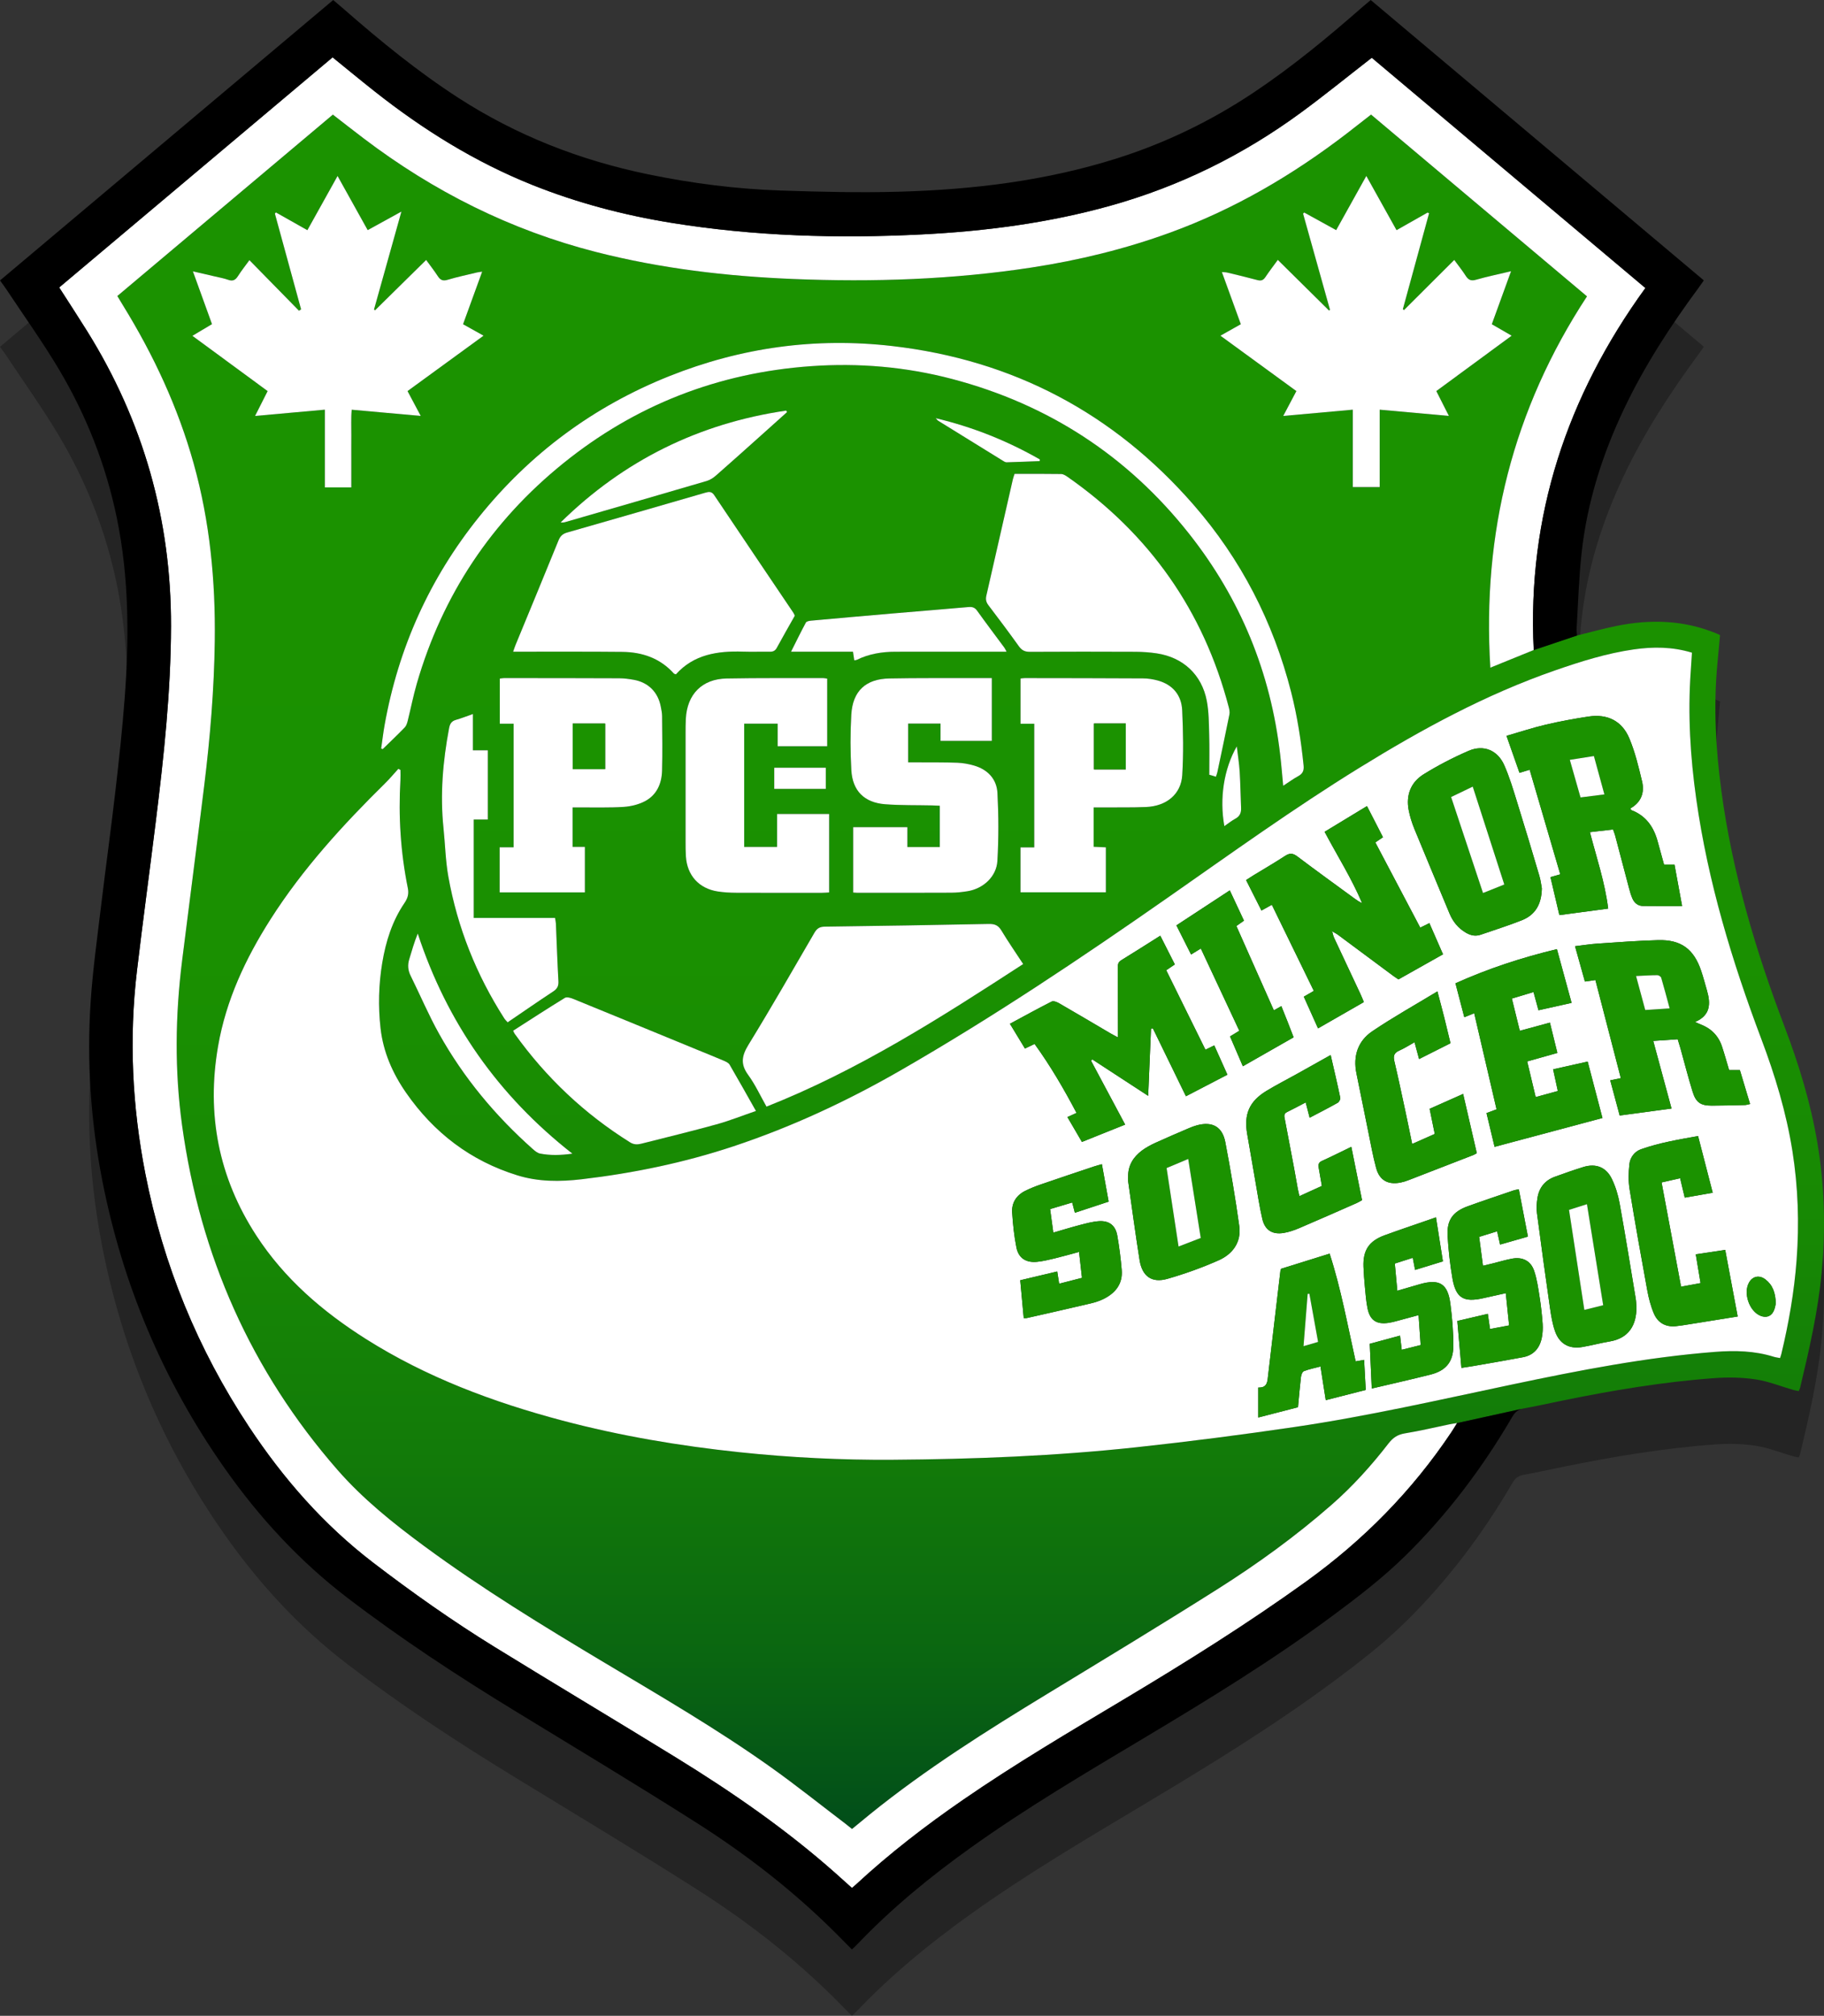 <?xml version="1.0" encoding="utf-8"?>
<!-- Generator: Adobe Illustrator 16.0.0, SVG Export Plug-In . SVG Version: 6.00 Build 0)  -->
<!DOCTYPE svg PUBLIC "-//W3C//DTD SVG 1.1//EN" "http://www.w3.org/Graphics/SVG/1.1/DTD/svg11.dtd">
<svg version="1.1" id="Layer_1" xmlns="http://www.w3.org/2000/svg" xmlns:xlink="http://www.w3.org/1999/xlink" x="0px" y="0px"
	 width="210.339px" height="232.442px" viewBox="1176.109 1.526 210.339 232.442"
	 enable-background="new 1176.109 1.526 210.339 232.442" xml:space="preserve">
<rect x="1176.109" y="1.526" width="210.339" height="232.442" fill="#333333" stroke="none"/>
<g id="Layer_4">
	<path opacity="0.3" fill-rule="evenodd" clip-rule="evenodd" d="M1386.177,155.913c-0.425,4.511-1.438,8.902-2.487,13.291
		c-0.026,0.107-0.084,0.207-0.155,0.379c-0.211-0.042-0.425-0.068-0.63-0.128c-1.443-0.416-2.861-0.996-4.334-1.217
		c-1.557-0.234-3.174-0.264-4.747-0.148c-5.926,0.43-11.776,1.414-17.593,2.601c-1.475,0.299-2.941,0.636-4.422,0.896
		c-0.622,0.109-0.98,0.408-1.293,0.943c-3.42,5.87-7.477,11.254-12.326,16.025c-2.538,2.497-5.35,4.665-8.2,6.784
		c-7.054,5.239-14.537,9.817-22.069,14.321c-6.701,4.007-13.428,7.976-19.788,12.519c-4.749,3.391-9.251,7.073-13.277,11.312
		c-0.151,0.159-0.32,0.303-0.506,0.479c-0.622-0.628-1.219-1.234-1.82-1.835c-4.862-4.863-10.269-9.063-16.054-12.743
		c-6.945-4.419-14.004-8.659-21.028-12.952c-6.619-4.044-13.095-8.293-19.263-13.007c-5.562-4.252-10.23-9.331-14.234-15.042
		c-7.043-10.043-11.707-21.105-14.055-33.139c-1.328-6.807-1.791-13.688-1.329-20.604c0.245-3.678,0.761-7.34,1.199-11.004
		c0.522-4.369,1.128-8.728,1.634-13.098c0.414-3.582,0.809-7.168,1.08-10.763c0.529-6.987,0.524-13.961-0.896-20.872
		c-1.26-6.12-3.523-11.858-6.715-17.206c-1.874-3.14-4.011-6.123-6.033-9.174c-0.216-0.327-0.455-0.639-0.725-1.014
		c12.814-10.785,25.588-21.535,38.424-32.337c0.453,0.386,0.9,0.761,1.341,1.146c4.151,3.63,8.419,7.109,13.057,10.112
		c6.729,4.357,14.062,7.22,21.896,8.836c5.071,1.046,10.197,1.706,15.368,1.876c4.512,0.148,9.034,0.259,13.545,0.135
		c8.568-0.236,17.037-1.257,25.252-3.871c5.582-1.775,10.795-4.306,15.667-7.554c4.478-2.984,8.609-6.406,12.648-9.947
		c0.275-0.242,0.562-0.472,0.87-0.732c12.807,10.778,25.58,21.527,38.412,32.327c-0.206,0.296-0.373,0.55-0.555,0.793
		c-3.281,4.437-6.279,9.047-8.653,14.045c-2.503,5.271-4.247,10.771-4.884,16.578c-0.319,2.903-0.399,5.832-0.578,8.75
		c-0.016,0.245,0.031,0.494,0.053,0.785c1.555-0.381,3.026-0.791,4.52-1.095c3.953-0.809,7.846-0.689,11.621,0.891
		c0.102,0.043,0.2,0.092,0.345,0.16c-0.104,1.137-0.206,2.262-0.312,3.387c-0.454,4.892-0.182,9.761,0.471,14.616
		c1.26,9.362,3.935,18.343,7.279,27.148c1.645,4.329,2.998,8.746,3.775,13.325C1386.518,145.875,1386.65,150.877,1386.177,155.913z"
		/>
	<g>
		<linearGradient id="SVGID_1_" gradientUnits="userSpaceOnUse" x1="1288.043" y1="53.921" x2="1288.043" y2="264.26">
			<stop  offset="0" style="stop-color:#1B9200"/>
			<stop  offset="0.276" style="stop-color:#1A9001"/>
			<stop  offset="0.429" style="stop-color:#178804"/>
			<stop  offset="0.553" style="stop-color:#127A09"/>
			<stop  offset="0.66" style="stop-color:#0A6611"/>
			<stop  offset="0.756" style="stop-color:#014D1A"/>
			<stop  offset="0.763" style="stop-color:#004B1B"/>
		</linearGradient>
		<path fill="url(#SVGID_1_)" d="M1385.672,133.236c-0.777-4.579-2.131-8.996-3.775-13.325c-3.345-8.805-6.02-17.786-7.279-27.148
			c-0.652-4.855-0.925-9.724-0.471-14.616c0.105-1.125,0.207-2.25,0.312-3.387c-0.145-0.067-0.243-0.117-0.345-0.16
			c-3.775-1.58-7.668-1.699-11.621-0.891c-1.493,0.305-2.965,0.714-4.52,1.095l-4.998,1.68c-1.707,0.695-3.305,1.344-5.004,2.035
			c-0.957-15.51,2.59-29.771,11.147-42.817c-8.327-7.009-16.597-13.97-24.902-20.961c-0.946,0.738-1.857,1.456-2.776,2.163
			c-6.253,4.804-12.985,8.751-20.418,11.456c-5.164,1.88-10.475,3.175-15.9,4.009c-9.13,1.403-18.318,1.705-27.532,1.331
			c-7.677-0.311-15.278-1.204-22.741-3.112c-9.85-2.517-18.742-6.976-26.818-13.112c-1.172-0.891-2.33-1.798-3.537-2.731
			c-8.277,6.966-16.531,13.913-24.855,20.919c0.234,0.388,0.445,0.746,0.664,1.099c3.516,5.71,6.326,11.733,8.136,18.205
			c1.874,6.7,2.526,13.545,2.437,20.481c-0.072,5.575-0.535,11.12-1.215,16.648c-0.828,6.734-1.709,13.461-2.551,20.193
			c-0.793,6.344-0.877,12.7,0,19.036c2.073,14.981,7.941,28.271,17.916,39.696c2.934,3.359,6.391,6.126,9.963,8.763
			c6.682,4.928,13.758,9.245,20.877,13.501c6.435,3.845,12.918,7.616,19.035,11.959c2.985,2.119,5.846,4.413,8.763,6.629
			c0.224,0.17,0.44,0.351,0.699,0.559c0.72-0.592,1.415-1.169,2.117-1.738c6.423-5.189,13.39-9.574,20.428-13.857
			c6.572-3.998,13.157-7.98,19.657-12.094c4.584-2.9,8.98-6.089,13.072-9.668c2.445-2.139,4.615-4.544,6.6-7.11
			c0.498-0.644,1.037-1.014,1.865-1.149c1.734-0.281,3.447-0.693,5.171-1.05c0.217-0.046,0.438-0.072,0.868-0.143l7.67-1.689
			c1.48-0.26,2.947-0.597,4.422-0.896c5.816-1.187,11.667-2.171,17.593-2.601c1.573-0.115,3.19-0.086,4.747,0.148
			c1.473,0.221,2.891,0.801,4.334,1.217c0.205,0.06,0.419,0.086,0.63,0.128c0.071-0.172,0.129-0.271,0.155-0.379
			c1.049-4.389,2.063-8.78,2.487-13.291C1386.65,143.225,1386.518,138.223,1385.672,133.236z M1317.016,32.898
			c0.265,0.025,0.451,0.02,0.627,0.062c1.157,0.279,2.316,0.552,3.467,0.863c0.423,0.114,0.681,0.024,0.925-0.343
			c0.438-0.659,0.924-1.287,1.431-1.984c1.998,1.976,3.949,3.904,5.9,5.833c0.039-0.024,0.078-0.048,0.119-0.072
			c-1.035-3.697-2.07-7.394-3.105-11.091c0.041-0.044,0.084-0.088,0.125-0.133c1.193,0.657,2.387,1.313,3.691,2.031
			c1.137-2.042,2.271-4.081,3.477-6.247c1.197,2.147,2.322,4.165,3.484,6.251c1.23-0.697,2.408-1.364,3.585-2.03
			c0.056,0.027,0.112,0.055,0.168,0.082c-1.009,3.688-2.017,7.375-3.024,11.062c0.043,0.033,0.087,0.066,0.131,0.099
			c1.909-1.903,3.818-3.806,5.795-5.778c0.468,0.639,0.929,1.209,1.32,1.824c0.303,0.474,0.604,0.627,1.188,0.46
			c1.273-0.365,2.576-0.633,4.043-0.982c-0.768,2.118-1.486,4.093-2.219,6.111c0.748,0.432,1.476,0.852,2.289,1.322
			c-2.954,2.17-5.807,4.266-8.689,6.385c0.475,0.938,0.92,1.815,1.451,2.866c-2.73-0.247-5.312-0.479-7.98-0.72
			c0,2.976,0,5.916,0,8.925c-1.058,0-2.03,0-3.1,0c0-2.945,0-5.884,0-8.925c-2.682,0.241-5.262,0.474-8.023,0.722
			c0.547-1.035,1.015-1.92,1.515-2.866c-2.899-2.114-5.779-4.215-8.757-6.386c0.818-0.46,1.549-0.872,2.354-1.325
			C1318.475,36.915,1317.762,34.953,1317.016,32.898z M1253.272,44.906c8.282-3.312,16.884-4.5,25.731-3.478
			c13.909,1.606,25.512,7.724,34.723,18.283c5.488,6.291,9.207,13.53,11.271,21.618c0.711,2.785,1.145,5.614,1.438,8.471
			c0.061,0.593-0.109,0.947-0.628,1.228c-0.563,0.306-1.085,0.69-1.727,1.105c-0.122-1.283-0.212-2.435-0.346-3.583
			c-1.097-9.484-4.587-17.995-10.505-25.48c-7.105-8.987-16.246-14.923-27.313-17.84c-5.337-1.408-10.78-1.873-16.298-1.48
			c-10.689,0.759-20.231,4.473-28.553,11.195c-8.276,6.685-13.928,15.17-16.893,25.408c-0.409,1.415-0.691,2.866-1.049,4.296
			c-0.068,0.267-0.16,0.569-0.342,0.756c-0.826,0.853-1.688,1.67-2.538,2.5c-0.061-0.02-0.121-0.04-0.181-0.06
			c0.129-0.896,0.232-1.795,0.391-2.686c1.594-8.926,5.203-16.946,10.883-24.014C1237.227,53.819,1244.542,48.397,1253.272,44.906z
			 M1315.549,86.234c-0.037-1.302-0.035-2.626-0.277-3.897c-0.576-3.018-2.729-5.009-5.765-5.47
			c-0.81-0.123-1.638-0.179-2.458-0.183c-4.063-0.018-8.123-0.02-12.185,0.004c-0.577,0.003-0.932-0.178-1.265-0.645
			c-1.141-1.593-2.316-3.161-3.502-4.72c-0.267-0.35-0.347-0.671-0.249-1.098c1.028-4.478,2.042-8.958,3.063-13.438
			c0.043-0.189,0.115-0.371,0.193-0.618c1.808,0,3.593-0.014,5.376,0.016c0.255,0.005,0.53,0.184,0.755,0.34
			c9.421,6.589,15.657,15.41,18.571,26.55c0.069,0.267,0.129,0.568,0.076,0.829c-0.447,2.224-0.921,4.443-1.391,6.663
			c-0.035,0.162-0.1,0.317-0.165,0.521c-0.278-0.082-0.514-0.152-0.768-0.227C1315.56,89.29,1315.594,87.76,1315.549,86.234z
			 M1303.633,99.233c0,1.74,0,3.432,0,5.186c-3.266,0-6.52,0-9.844,0c0-1.697,0-3.409,0-5.179c0.504,0,1.005,0,1.587,0
			c0-4.776,0-9.495,0-14.259c-0.513,0-1.013,0-1.584,0c0-1.743,0-3.453,0-5.216c0.175-0.018,0.337-0.048,0.499-0.048
			c4.547,0.007,9.092,0.008,13.639,0.035c0.561,0.004,1.137,0.093,1.679,0.241c1.735,0.475,2.743,1.684,2.826,3.433
			c0.118,2.491,0.159,4.999,0.006,7.485c-0.135,2.203-1.821,3.578-4.185,3.673c-1.646,0.066-3.296,0.034-4.943,0.045
			c-0.336,0.002-0.67,0-1.084,0c0,1.594,0,3.032,0,4.54C1302.709,99.19,1303.146,99.211,1303.633,99.233z M1232.361,88.047
			c0,2.7,0,5.319,0,7.98c-0.563,0-1.063,0-1.623,0c0,3.774,0,7.507,0,11.345c3.118,0,6.226,0,9.375,0
			c0.043,0.282,0.092,0.467,0.1,0.654c0.096,2.213,0.167,4.428,0.291,6.64c0.031,0.554-0.133,0.877-0.596,1.182
			c-1.754,1.154-3.479,2.351-5.259,3.561c-0.14-0.16-0.283-0.288-0.384-0.444c-3.225-5.03-5.405-10.483-6.455-16.361
			c-0.328-1.837-0.364-3.725-0.559-5.587c-0.402-3.877-0.073-7.709,0.645-11.523c0.096-0.507,0.279-0.813,0.787-0.958
			c0.624-0.179,1.229-0.419,1.961-0.675c0,1.426,0,2.767,0,4.186C1231.266,88.047,1231.787,88.047,1232.361,88.047z
			 M1233.744,84.977c0-1.733,0-3.441,0-5.202c0.16-0.02,0.322-0.058,0.484-0.058c4.428,0.002,8.856,0.001,13.285,0.021
			c0.563,0.002,1.131,0.077,1.688,0.178c1.672,0.304,2.785,1.421,3.104,3.084c0.07,0.362,0.151,0.729,0.154,1.094
			c0.016,2.1,0.054,4.201-0.004,6.3c-0.042,1.496-0.615,2.818-1.998,3.533c-0.729,0.377-1.604,0.589-2.428,0.643
			c-1.639,0.105-3.29,0.051-4.936,0.061c-0.304,0.001-0.608,0-0.957,0c0,1.562,0,3.023,0,4.549c0.478,0,0.918,0,1.418,0
			c0,1.775,0,3.487,0,5.25c-3.27,0-6.518,0-9.828,0c0-1.729,0-3.437,0-5.201c0.537,0,1.037,0,1.607,0c0-4.771,0-9.488,0-14.251
			C1234.822,84.977,1234.322,84.977,1233.744,84.977z M1241.518,62.931c5.319-1.518,10.633-3.055,15.945-4.596
			c0.416-0.121,0.717-0.146,1.01,0.29c3.031,4.531,6.086,9.046,9.132,13.567c0.063,0.093,0.1,0.203,0.161,0.332
			c-0.692,1.229-1.398,2.458-2.076,3.704c-0.192,0.353-0.441,0.459-0.822,0.452c-1.022-0.019-2.046,0.022-3.068-0.011
			c-2.928-0.097-5.68,0.314-7.742,2.615c-0.131-0.047-0.199-0.05-0.23-0.085c-1.588-1.77-3.643-2.478-5.943-2.502
			c-3.863-0.041-7.727-0.018-11.59-0.022c-0.307,0-0.615,0-1.011,0c0.116-0.326,0.19-0.564,0.285-0.794
			c1.653-4.014,3.317-8.023,4.952-12.043C1240.722,63.338,1241.004,63.078,1241.518,62.931z M1240.759,61.77
			c7.271-7.145,15.948-11.43,26.017-12.898c0.03,0.059,0.062,0.117,0.092,0.175c-1.072,0.963-2.145,1.928-3.22,2.889
			c-1.651,1.476-3.298,2.959-4.966,4.417c-0.311,0.271-0.688,0.522-1.077,0.637c-5.415,1.59-10.837,3.156-16.257,4.725
			C1241.164,61.768,1240.975,61.799,1240.759,61.77z M1287.779,71.525c0.439-0.039,0.733,0.037,1.008,0.42
			c1.023,1.43,2.086,2.832,3.131,4.247c0.078,0.107,0.131,0.234,0.268,0.481c-2.307,0-4.461,0-6.617,0
			c-2.07,0.001-4.143,0.003-6.213,0.005c-1.551,0.002-3.049,0.246-4.453,0.94c-0.068,0.034-0.158,0.028-0.281,0.048
			c-0.048-0.314-0.092-0.612-0.148-0.99c-2.335,0-4.647,0-7.144,0c0.612-1.217,1.14-2.304,1.714-3.365
			c0.076-0.14,0.387-0.197,0.596-0.216c3.106-0.284,6.215-0.56,9.322-0.826C1281.9,72.018,1284.841,71.787,1287.779,71.525z
			 M1284.01,49.748c4.32,1.03,8.275,2.621,12.013,4.757c-0.005,0.063-0.009,0.127-0.014,0.19c-1.274,0.05-2.55,0.107-3.824,0.14
			c-0.152,0.004-0.317-0.112-0.46-0.199c-2.482-1.531-4.963-3.064-7.441-4.601C1284.214,49.992,1284.166,49.915,1284.01,49.748z
			 M1284.488,99.197c0-1.555,0-3.1,0-4.759c-0.264-0.012-0.561-0.033-0.859-0.039c-1.816-0.041-3.639,0.002-5.449-0.136
			c-2.395-0.184-3.76-1.536-3.896-3.935c-0.12-2.121-0.124-4.26-0.004-6.381c0.155-2.737,1.657-4.134,4.392-4.187
			c3.21-0.062,6.421-0.036,9.631-0.046c0.705-0.003,1.408,0,2.183,0c0,2.492,0,4.84,0,7.241c-1.965,0-3.882,0-5.915,0
			c0-0.68,0-1.315,0-1.997c-1.297,0-2.479,0-3.736,0c0,1.461,0,2.915,0,4.475c0.424,0,0.84-0.002,1.258,0
			c1.478,0.01,2.955-0.01,4.432,0.046c0.645,0.025,1.301,0.145,1.921,0.327c1.575,0.461,2.606,1.563,2.689,3.168
			c0.136,2.602,0.144,5.223-0.007,7.823c-0.105,1.82-1.641,3.208-3.453,3.498c-0.615,0.099-1.242,0.167-1.862,0.17
			c-3.608,0.017-7.217,0.012-10.825,0.012c-0.14,0-0.279-0.016-0.488-0.029c0-2.5,0-4.981,0-7.542c2.033,0,4.082,0,6.249,0
			c0,0.747,0,1.496,0,2.291C1282.044,99.197,1283.226,99.197,1284.488,99.197z M1265.784,87.574c0-0.863,0-1.702,0-2.602
			c-1.319,0-2.554,0-3.86,0c0,4.712,0,9.432,0,14.213c1.243,0,2.477,0,3.799,0c0-1.243,0-2.481,0-3.797c2.022,0,3.959,0,5.999,0
			c0,3.022,0,5.997,0,9.049c-0.298,0.015-0.569,0.041-0.843,0.041c-3.295,0.002-6.589,0.009-9.883-0.006
			c-0.707-0.003-1.422-0.042-2.119-0.15c-2.176-0.339-3.534-1.851-3.673-4.047c-0.036-0.566-0.038-1.136-0.038-1.703
			c-0.004-4.146-0.002-8.292,0-12.439c0-0.568,0.001-1.137,0.029-1.703c0.143-2.843,1.864-4.614,4.703-4.667
			c3.719-0.071,7.439-0.037,11.16-0.045c0.134,0,0.269,0.037,0.439,0.063c0,2.608,0,5.175,0,7.793
			C1269.589,87.574,1267.73,87.574,1265.784,87.574z M1271.337,90.055c0,0.834,0,1.613,0,2.439c-1.991,0-3.938,0-5.944,0
			c0-0.818,0-1.619,0-2.439C1267.402,90.055,1269.347,90.055,1271.337,90.055z M1242.113,134.557
			c-1.381,0.192-2.558,0.215-3.723-0.011c-0.307-0.059-0.6-0.307-0.848-0.526c-4.322-3.838-7.979-8.232-10.797-13.281
			c-1.214-2.172-2.186-4.479-3.291-6.712c-0.31-0.625-0.352-1.232-0.153-1.887c0.298-0.982,0.576-1.971,0.98-2.962
			C1227.648,119.418,1233.533,127.833,1242.113,134.557z M1235.461,120.732c-0.066-0.09-0.104-0.2-0.18-0.353
			c1.986-1.271,3.957-2.555,5.962-3.785c0.212-0.131,0.644-0.017,0.927,0.098c4.832,1.969,9.654,3.957,14.48,5.94
			c0.969,0.398,1.944,0.785,2.908,1.199c0.25,0.107,0.559,0.243,0.684,0.457c1.014,1.733,1.991,3.489,3.041,5.345
			c-1.582,0.543-3.053,1.13-4.571,1.55c-2.866,0.793-5.76,1.491-8.644,2.224c-0.446,0.112-0.863,0.12-1.3-0.152
			C1243.501,129.962,1239.076,125.779,1235.461,120.732z M1262.38,125.468c-0.911-1.245-0.731-2.212,0.042-3.473
			c2.613-4.256,5.096-8.593,7.605-12.912c0.288-0.497,0.603-0.697,1.195-0.705c6.305-0.08,12.608-0.184,18.912-0.311
			c0.666-0.014,1.088,0.15,1.445,0.744c0.773,1.287,1.631,2.523,2.518,3.88c-9.52,6.188-18.998,12.254-29.599,16.442
			C1263.775,127.858,1263.193,126.579,1262.38,125.468z M1318.733,87.588c0.126,1.08,0.275,2.007,0.333,2.94
			c0.086,1.382,0.098,2.77,0.16,4.155c0.025,0.561-0.143,0.969-0.664,1.249c-0.416,0.225-0.79,0.53-1.264,0.855
			C1316.721,93.584,1317.24,90.188,1318.733,87.588z M1198.295,40.25c0.779-0.464,1.472-0.876,2.261-1.346
			c-0.717-1.981-1.433-3.959-2.202-6.088c0.937,0.216,1.727,0.396,2.514,0.582c0.525,0.124,1.062,0.218,1.566,0.398
			c0.535,0.191,0.833,0.012,1.119-0.435c0.392-0.614,0.848-1.187,1.318-1.835c1.951,1.991,3.832,3.909,5.713,5.828
			c0.082-0.051,0.164-0.103,0.246-0.154c-1.007-3.679-2.014-7.358-3.021-11.037c0.039-0.048,0.076-0.096,0.114-0.143
			c1.181,0.667,2.362,1.334,3.631,2.05c1.141-2.049,2.267-4.07,3.482-6.252c1.186,2.13,2.304,4.14,3.474,6.244
			c1.25-0.687,2.471-1.358,3.889-2.138c-1.092,3.905-2.127,7.601-3.161,11.297c0.042,0.027,0.083,0.055,0.124,0.081
			c1.949-1.919,3.898-3.84,5.889-5.799c0.487,0.672,0.943,1.252,1.344,1.869c0.289,0.443,0.578,0.585,1.123,0.422
			c1.112-0.333,2.252-0.573,3.383-0.847c0.156-0.038,0.318-0.051,0.611-0.095c-0.751,2.064-1.463,4.02-2.205,6.062
			c0.771,0.43,1.523,0.85,2.365,1.32c-2.967,2.163-5.83,4.249-8.768,6.389c0.482,0.905,0.953,1.791,1.524,2.865
			c-2.72-0.245-5.271-0.473-7.96-0.715c-0.094,0.984-0.034,1.964-0.045,2.937c-0.01,0.994-0.002,1.988-0.002,2.982
			c0,0.986,0,1.974,0,3.037c-1.086,0-2.016,0-3.048,0c0-2.967,0-5.903,0-8.962c-2.693,0.242-5.274,0.474-8.05,0.724
			c0.518-1.026,0.965-1.912,1.447-2.866C1204.105,44.519,1201.254,42.423,1198.295,40.25z M1383.285,146.828
			c-0.274,3.663-0.903,7.264-1.76,10.83c-0.033,0.135-0.081,0.267-0.144,0.468c-0.257-0.052-0.502-0.079-0.732-0.15
			c-2.208-0.69-4.468-0.742-6.748-0.565c-7.916,0.612-15.685,2.13-23.438,3.764c-8.329,1.756-16.634,3.657-25.061,4.898
			c-6.065,0.893-12.149,1.677-18.243,2.336c-9.355,1.011-18.754,1.38-28.16,1.443c-5.883,0.039-11.755-0.252-17.609-0.87
			c-6.899-0.729-13.723-1.874-20.43-3.65c-7.992-2.12-15.684-4.988-22.705-9.438c-4.968-3.148-9.36-6.929-12.597-11.909
			c-4.347-6.688-5.762-13.987-4.402-21.826c0.922-5.318,3.166-10.103,6.04-14.617c3.715-5.837,8.355-10.898,13.26-15.736
			c0.523-0.517,0.995-1.085,1.49-1.628c0.081,0.044,0.16,0.089,0.24,0.134c0,0.39,0.02,0.78-0.003,1.168
			c-0.244,4.189,0.021,8.345,0.854,12.459c0.134,0.663-0.007,1.157-0.39,1.719c-1.412,2.077-2.148,4.426-2.559,6.886
			c-0.418,2.509-0.482,5.034-0.197,7.556c0.31,2.738,1.393,5.202,2.953,7.446c3.201,4.603,7.432,7.84,12.818,9.508
			c2.438,0.756,4.914,0.747,7.422,0.454c5.967-0.698,11.818-1.91,17.521-3.806c6.705-2.229,13.078-5.199,19.193-8.715
			c10.644-6.12,20.836-12.942,30.895-19.969c7.287-5.09,14.504-10.282,22.072-14.954c7.188-4.437,14.582-8.467,22.596-11.244
			c2.951-1.022,5.93-1.958,9.032-2.406c2.234-0.321,4.462-0.318,6.724,0.373c-0.047,0.729-0.088,1.428-0.138,2.126
			c-0.354,4.953-0.056,9.878,0.64,14.784c1.35,9.52,4.113,18.653,7.494,27.624c1.584,4.2,2.885,8.486,3.588,12.935
			C1383.463,138.429,1383.602,142.617,1383.285,146.828z"/>
		<path fill="#FFFFFF" d="M1379.215,121.321c-3.381-8.971-6.145-18.104-7.494-27.624c-0.695-4.906-0.993-9.832-0.64-14.784
			c0.05-0.698,0.091-1.397,0.138-2.126c-2.262-0.691-4.489-0.694-6.724-0.373c-3.103,0.447-6.081,1.383-9.032,2.406
			c-8.014,2.776-15.407,6.807-22.596,11.244c-7.568,4.672-14.785,9.864-22.072,14.954c-10.059,7.026-20.251,13.849-30.895,19.969
			c-6.115,3.516-12.488,6.485-19.193,8.715c-5.703,1.896-11.555,3.107-17.521,3.806c-2.508,0.293-4.984,0.302-7.422-0.454
			c-5.387-1.668-9.617-4.905-12.818-9.508c-1.561-2.244-2.644-4.708-2.953-7.446c-0.285-2.521-0.221-5.046,0.197-7.556
			c0.41-2.46,1.146-4.809,2.559-6.886c0.383-0.563,0.523-1.057,0.39-1.719c-0.832-4.114-1.098-8.27-0.854-12.459
			c0.022-0.389,0.003-0.779,0.003-1.168c-0.08-0.045-0.159-0.089-0.24-0.134c-0.495,0.543-0.967,1.112-1.49,1.628
			c-4.904,4.838-9.545,9.899-13.26,15.736c-2.874,4.515-5.118,9.299-6.04,14.617c-1.359,7.839,0.056,15.139,4.402,21.826
			c3.236,4.98,7.629,8.761,12.597,11.909c7.021,4.449,14.713,7.317,22.705,9.438c6.707,1.776,13.53,2.922,20.43,3.65
			c5.854,0.618,11.727,0.909,17.609,0.87c9.406-0.063,18.805-0.433,28.16-1.443c6.094-0.659,12.178-1.443,18.243-2.336
			c8.427-1.241,16.731-3.143,25.061-4.898c7.753-1.634,15.521-3.151,23.438-3.764c2.28-0.177,4.54-0.125,6.748,0.565
			c0.23,0.071,0.476,0.099,0.732,0.15c0.063-0.201,0.11-0.333,0.144-0.468c0.856-3.566,1.485-7.167,1.76-10.83
			c0.316-4.211,0.178-8.399-0.482-12.572C1382.1,129.808,1380.799,125.521,1379.215,121.321z M1354.375,85.085
			c1.627-0.382,3.276-0.686,4.93-0.934c2.17-0.326,3.854,0.502,4.699,2.527c0.66,1.582,1.066,3.281,1.465,4.958
			c0.31,1.304-0.122,2.421-1.34,3.102c0.05,0.114,0.059,0.187,0.091,0.2c1.692,0.641,2.597,1.939,3.049,3.624
			c0.234,0.872,0.479,1.74,0.733,2.656c0.389,0,0.748,0,1.205,0c0.29,1.585,0.574,3.13,0.879,4.784
			c-1.594,0-3.064,0.015-4.534-0.008c-0.558-0.008-0.965-0.345-1.188-0.843c-0.172-0.385-0.289-0.798-0.398-1.208
			c-0.541-2.027-1.068-4.058-1.606-6.086c-0.057-0.213-0.146-0.418-0.239-0.683c-0.864,0.1-1.701,0.196-2.668,0.308
			c0.767,2.951,1.733,5.786,2.107,8.815c-1.885,0.25-3.729,0.496-5.627,0.749c-0.35-1.485-0.685-2.909-1.029-4.378
			c0.365-0.104,0.684-0.194,1.133-0.321c-1.176-4.017-2.349-8.022-3.53-12.06c-0.421,0.126-0.764,0.229-1.173,0.354
			c-0.496-1.413-0.98-2.788-1.498-4.263C1351.386,85.93,1352.864,85.439,1354.375,85.085z M1351.369,120.388
			c1.182-0.321,2.291-0.623,3.473-0.943c0.29,1.18,0.564,2.298,0.858,3.495c-1.183,0.333-2.29,0.645-3.479,0.98
			c0.328,1.382,0.645,2.713,0.979,4.112c0.899-0.247,1.705-0.469,2.553-0.701c-0.188-0.866-0.359-1.654-0.543-2.502
			c1.352-0.303,2.615-0.585,3.986-0.892c0.572,2.187,1.135,4.337,1.703,6.507c-4.133,1.104-8.231,2.2-12.439,3.325
			c-0.305-1.269-0.615-2.57-0.932-3.891c0.418-0.157,0.73-0.273,1.16-0.435c-0.854-3.667-1.704-7.322-2.578-11.078
			c-0.447,0.179-0.756,0.302-1.141,0.456c-0.344-1.316-0.669-2.567-1.02-3.91c3.759-1.69,7.613-2.958,11.701-3.94
			c0.563,2.063,1.118,4.097,1.691,6.198c-1.309,0.291-2.538,0.565-3.818,0.85c-0.196-0.72-0.366-1.343-0.573-2.1
			c-0.819,0.247-1.612,0.485-2.497,0.75C1350.762,117.922,1351.057,119.117,1351.369,120.388z M1336.9,123.882
			c0.449,1.905,0.853,3.82,1.264,5.734c0.268,1.242,0.518,2.485,0.793,3.822c0.909-0.403,1.73-0.768,2.604-1.155
			c-0.195-0.962-0.381-1.873-0.59-2.898c1.239-0.551,2.499-1.111,3.863-1.718c0.537,2.325,1.052,4.561,1.576,6.831
			c-0.137,0.075-0.246,0.155-0.371,0.204c-2.512,0.977-5.023,1.953-7.537,2.923c-0.29,0.11-0.592,0.205-0.896,0.264
			c-1.434,0.276-2.413-0.254-2.8-1.665c-0.381-1.392-0.627-2.822-0.919-4.237c-0.457-2.224-0.894-4.451-1.354-6.674
			c-0.416-2.018,0.166-3.751,1.832-4.876c2.391-1.616,4.922-3.027,7.504-4.593c0.291,1.11,0.547,2.057,0.786,3.007
			c0.241,0.959,0.468,1.923,0.722,2.972c-1.198,0.604-2.371,1.194-3.624,1.824c-0.187-0.692-0.345-1.28-0.522-1.938
			c-0.641,0.354-1.188,0.709-1.777,0.969C1336.873,122.934,1336.76,123.285,1336.9,123.882z M1340.276,90.812
			c1.655-1.028,3.405-1.933,5.192-2.706c1.721-0.744,3.339-0.072,4.1,1.641c0.607,1.365,1.035,2.813,1.48,4.244
			c0.885,2.84,1.735,5.69,2.579,8.542c0.159,0.539,0.22,1.107,0.282,1.428c-0.033,1.894-0.799,3.084-2.319,3.686
			c-1.552,0.614-3.15,1.115-4.729,1.661c-0.605,0.209-1.158,0.089-1.705-0.23c-0.895-0.523-1.5-1.268-1.895-2.22
			c-1.342-3.246-2.712-6.48-4.041-9.731c-0.289-0.703-0.521-1.442-0.665-2.187C1338.223,93.206,1338.806,91.725,1340.276,90.812z
			 M1320.66,102.46c1.211-0.74,2.441-1.45,3.629-2.228c0.527-0.345,0.896-0.348,1.414,0.044c2.176,1.644,4.388,3.238,6.587,4.848
			c0.273,0.201,0.554,0.392,0.894,0.546c-1.195-2.832-2.834-5.427-4.324-8.227c1.615-0.98,3.223-1.955,4.887-2.965
			c0.635,1.236,1.228,2.391,1.844,3.591c-0.313,0.212-0.609,0.414-0.881,0.598c1.729,3.28,3.442,6.532,5.179,9.825
			c0.293-0.144,0.616-0.303,1.054-0.518c0.523,1.197,1.039,2.375,1.571,3.595c-1.731,0.976-3.407,1.918-5.137,2.892
			c-0.185-0.125-0.397-0.258-0.599-0.406c-2.12-1.575-4.236-3.154-6.359-4.725c-0.215-0.158-0.459-0.278-0.69-0.413
			c0.07,0.253,0.117,0.517,0.227,0.752c1.005,2.161,2.024,4.316,3.035,6.475c0.13,0.276,0.239,0.563,0.396,0.932
			c-1.754,1.006-3.469,1.991-5.285,3.033c-0.563-1.255-1.09-2.427-1.641-3.653c0.382-0.221,0.74-0.429,1.156-0.669
			c-1.613-3.31-3.214-6.592-4.841-9.93c-0.421,0.233-0.784,0.434-1.196,0.662c-0.59-1.167-1.165-2.303-1.775-3.512
			C1320.1,102.817,1320.377,102.633,1320.66,102.46z M1303.412,151.287c-0.477,0.241-1,0.412-1.521,0.534
			c-2.455,0.58-4.918,1.133-7.377,1.69c-0.078,0.02-0.164,0.004-0.353,0.004c-0.132-1.43-0.263-2.853-0.401-4.363
			c1.432-0.34,2.822-0.67,4.266-1.013c0.077,0.493,0.141,0.903,0.222,1.413c0.884-0.227,1.722-0.441,2.631-0.676
			c-0.112-1.003-0.22-1.948-0.336-2.99c-0.99,0.266-1.903,0.526-2.825,0.75c-0.66,0.159-1.328,0.319-2.002,0.389
			c-1.28,0.132-2.149-0.413-2.396-1.652c-0.265-1.329-0.41-2.691-0.492-4.047c-0.068-1.113,0.496-1.973,1.497-2.477
			c0.604-0.304,1.243-0.551,1.884-0.771c2.01-0.693,4.027-1.363,6.041-2.04c0.265-0.088,0.535-0.156,0.926-0.27
			c0.267,1.477,0.513,2.839,0.779,4.319c-1.284,0.423-2.557,0.843-3.895,1.284c-0.105-0.408-0.189-0.728-0.309-1.183
			c-0.832,0.248-1.652,0.492-2.545,0.759c0.124,0.907,0.24,1.761,0.369,2.712c1.107-0.318,2.102-0.627,3.109-0.888
			c0.71-0.184,1.433-0.383,2.158-0.43c1.177-0.075,1.902,0.49,2.109,1.656c0.232,1.312,0.398,2.638,0.51,3.964
			C1305.596,149.545,1304.762,150.604,1303.412,151.287z M1300.875,133.202c-0.574-0.984-1.112-1.905-1.674-2.865
			c0.369-0.167,0.67-0.304,1.052-0.479c-1.456-2.761-2.999-5.415-4.837-7.955c-0.352,0.167-0.676,0.321-1.112,0.529
			c-0.567-0.934-1.13-1.86-1.732-2.853c1.665-0.896,3.226-1.76,4.817-2.564c0.199-0.101,0.594,0.05,0.836,0.189
			c1.992,1.148,3.969,2.322,5.949,3.485c0.238,0.14,0.486,0.263,0.857,0.463c0-0.432,0-0.731,0-1.032
			c-0.006-2.328-0.012-4.657-0.019-6.985c-0.001-0.346,0.009-0.647,0.374-0.871c1.494-0.915,2.971-1.861,4.525-2.841
			c0.573,1.131,1.12,2.21,1.678,3.313c-0.356,0.239-0.68,0.457-0.994,0.667c1.51,3.058,3,6.08,4.523,9.167
			c0.311-0.152,0.627-0.308,1.018-0.499c0.492,1.1,0.975,2.176,1.514,3.38c-1.621,0.842-3.17,1.648-4.781,2.485
			c-1.291-2.649-2.553-5.239-3.814-7.829c-0.071,0.008-0.143,0.016-0.213,0.023c-0.108,2.541-0.215,5.082-0.328,7.758
			c-2.216-1.445-4.331-2.825-6.446-4.204c-0.05,0.049-0.099,0.098-0.147,0.146c1.299,2.433,2.598,4.865,3.938,7.374
			C1304.182,131.876,1302.561,132.526,1300.875,133.202z M1316.646,146.85c-1.912,0.849-3.9,1.562-5.91,2.138
			c-1.803,0.517-2.916-0.288-3.213-2.153c-0.479-3.027-0.887-6.066-1.32-9.101c-0.023-0.168-0.002-0.341-0.002-0.511
			c-0.021-1.3,0.596-2.287,1.601-3.034c0.474-0.352,1.009-0.636,1.548-0.883c1.264-0.579,2.543-1.122,3.822-1.671
			c0.312-0.135,0.632-0.259,0.959-0.347c1.771-0.476,2.937,0.146,3.28,1.953c0.609,3.204,1.159,6.424,1.606,9.654
			C1319.274,144.751,1318.271,146.129,1316.646,146.85z M1317.953,121.037c0.332-0.202,0.64-0.389,1.071-0.651
			c-1.47-3.141-2.938-6.283-4.438-9.486c-0.435,0.267-0.737,0.454-1.124,0.691c-0.562-1.113-1.104-2.19-1.693-3.36
			c2.023-1.326,4.031-2.643,6.156-4.035c0.559,1.193,1.09,2.329,1.634,3.492c-0.333,0.234-0.604,0.425-0.874,0.616
			c1.436,3.232,2.861,6.44,4.321,9.727c0.31-0.175,0.528-0.299,0.863-0.487c0.246,0.613,0.485,1.199,0.716,1.788
			c0.228,0.577,0.448,1.157,0.699,1.809c-1.938,1.105-3.851,2.196-5.852,3.337C1318.928,123.303,1318.451,122.195,1317.953,121.037z
			 M1319.93,132.282c-0.395-2.276,0.247-3.764,2.227-4.965c1.139-0.691,2.33-1.297,3.496-1.947c1.262-0.703,2.521-1.412,3.906-2.188
			c0.396,1.732,0.775,3.329,1.109,4.935c0.035,0.17-0.144,0.486-0.311,0.581c-1.033,0.582-2.092,1.119-3.221,1.714
			c-0.157-0.606-0.295-1.139-0.457-1.762c-0.756,0.392-1.449,0.764-2.156,1.111c-0.434,0.213-0.301,0.555-0.24,0.88
			c0.346,1.839,0.699,3.679,1.045,5.519c0.152,0.808,0.287,1.621,0.436,2.43c0.05,0.271,0.119,0.539,0.193,0.865
			c0.898-0.409,1.717-0.783,2.586-1.179c-0.125-0.713-0.242-1.379-0.357-2.043c-0.061-0.352-0.072-0.642,0.352-0.833
			c1.109-0.5,2.196-1.05,3.403-1.634c0.419,2.082,0.823,4.097,1.236,6.15c-0.233,0.128-0.418,0.247-0.616,0.334
			c-2.208,0.971-4.412,1.947-6.631,2.893c-0.568,0.242-1.171,0.45-1.777,0.552c-1.315,0.219-2.176-0.317-2.476-1.61
			c-0.333-1.436-0.547-2.897-0.803-4.351C1320.555,135.918,1320.246,134.1,1319.93,132.282z M1328.992,162.98
			c-0.201-1.286-0.396-2.524-0.609-3.882c-0.689,0.184-1.325,0.307-1.916,0.539c-0.178,0.069-0.306,0.44-0.336,0.688
			c-0.133,1.124-0.225,2.253-0.341,3.47c-1.515,0.392-3.013,0.778-4.581,1.184c0-1.17,0-2.282,0-3.456
			c1.086,0.053,1.057-0.746,1.139-1.438c0.477-3.996,0.941-7.994,1.412-11.991c0.006-0.054,0.032-0.106,0.082-0.264
			c1.84-0.574,3.676-1.146,5.596-1.745c1.317,4.059,2.063,8.23,3.002,12.421c0.328-0.056,0.619-0.106,0.977-0.169
			c0.063,1.161,0.123,2.282,0.186,3.467C1332.072,162.193,1330.6,162.57,1328.992,162.98z M1341.098,160.023
			c-2.223,0.563-4.459,1.062-6.802,1.614c-0.079-1.76-0.153-3.422-0.231-5.155c1.176-0.318,2.283-0.618,3.494-0.946
			c0.071,0.587,0.131,1.079,0.197,1.635c0.721-0.18,1.402-0.351,2.179-0.545c-0.079-1.129-0.157-2.241-0.241-3.451
			c-0.664,0.18-1.23,0.336-1.799,0.484c-0.549,0.142-1.093,0.32-1.65,0.404c-1.417,0.212-2.165-0.299-2.443-1.704
			c-0.159-0.805-0.219-1.629-0.298-2.447c-0.072-0.763-0.13-1.529-0.16-2.295c-0.074-1.916,0.62-2.98,2.423-3.645
			c1.57-0.577,3.157-1.105,4.736-1.656c0.346-0.12,0.689-0.241,1.199-0.419c0.273,1.731,0.534,3.385,0.801,5.079
			c-1.116,0.343-2.135,0.655-3.21,0.985c-0.091-0.475-0.171-0.887-0.269-1.397c-0.684,0.22-1.338,0.429-2.068,0.662
			c0.098,1.054,0.189,2.054,0.289,3.136c0.934-0.271,1.771-0.519,2.611-0.758c2.254-0.64,3.21-0.062,3.51,2.278
			c0.208,1.629,0.353,3.28,0.336,4.92C1343.682,158.592,1342.813,159.588,1341.098,160.023z M1353.904,155.789
			c-0.238,1.188-0.932,2.003-2.158,2.236c-1.866,0.354-3.74,0.67-5.611,0.998c-0.465,0.082-0.934,0.148-1.499,0.236
			c-0.16-1.836-0.312-3.578-0.472-5.412c1.186-0.276,2.329-0.544,3.518-0.822c0.087,0.603,0.162,1.129,0.252,1.75
			c0.728-0.138,1.408-0.265,2.201-0.414c-0.125-1.227-0.25-2.419-0.383-3.717c-0.918,0.204-1.764,0.39-2.609,0.58
			c-2.254,0.506-3.148-0.021-3.541-2.278c-0.279-1.618-0.465-3.262-0.558-4.901c-0.104-1.829,0.6-2.8,2.321-3.422
			c1.76-0.637,3.535-1.229,5.306-1.834c0.153-0.053,0.318-0.069,0.585-0.127c0.352,1.826,0.691,3.596,1.049,5.457
			c-1.102,0.315-2.123,0.608-3.212,0.92c-0.117-0.527-0.224-1.008-0.339-1.529c-0.705,0.218-1.347,0.416-2.072,0.64
			c0.146,1.104,0.285,2.16,0.439,3.331c0.438-0.105,0.811-0.192,1.184-0.284c0.714-0.179,1.422-0.395,2.145-0.531
			c1.225-0.232,2.18,0.23,2.576,1.408c0.33,0.982,0.473,2.036,0.635,3.067c0.158,1.009,0.268,2.026,0.341,3.045
			C1354.038,154.717,1354.009,155.269,1353.904,155.789z M1361.731,156.212c-1.062,0.177-2.104,0.462-3.165,0.642
			c-1.51,0.254-2.627-0.363-3.135-1.821c-0.297-0.847-0.446-1.755-0.575-2.648c-0.525-3.647-1.028-7.3-1.507-10.954
			c-0.076-0.58-0.037-1.193,0.057-1.774c0.188-1.183,0.863-2.021,2.002-2.436c1.092-0.396,2.188-0.785,3.297-1.127
			c1.432-0.439,2.621,0.011,3.277,1.373c0.426,0.88,0.723,1.854,0.897,2.817c0.66,3.653,1.249,7.321,1.857,10.983
			c0.056,0.335,0.056,0.679,0.082,1.018C1364.826,154.303,1363.962,155.838,1361.731,156.212z M1370.794,154.246
			c-0.476,0.076-0.952,0.154-1.431,0.202c-1.191,0.12-2.082-0.399-2.535-1.463c-0.361-0.85-0.598-1.771-0.764-2.683
			c-0.711-3.876-1.403-7.757-2.035-11.646c-0.152-0.934-0.127-1.919-0.027-2.863c0.082-0.79,0.58-1.479,1.344-1.747
			c2.086-0.736,4.264-1.108,6.58-1.521c0.575,2.226,1.119,4.327,1.689,6.536c-1.143,0.199-2.159,0.378-3.225,0.565
			c-0.184-0.77-0.347-1.451-0.533-2.237c-0.729,0.166-1.425,0.323-2.139,0.483c0.754,4.036,1.492,7.98,2.247,12.022
			c0.754-0.139,1.46-0.268,2.247-0.413c-0.191-1.141-0.365-2.191-0.553-3.316c1.137-0.17,2.215-0.333,3.397-0.511
			c0.487,2.602,0.958,5.119,1.438,7.677C1374.535,153.647,1372.664,153.948,1370.794,154.246z M1373.496,129.016
			c-1.266,0.002-1.811-0.355-2.195-1.594c-0.514-1.651-0.937-3.331-1.402-4.998c-0.09-0.326-0.195-0.648-0.32-1.061
			c-0.901,0.062-1.792,0.122-2.822,0.192c0.709,2.617,1.395,5.153,2.109,7.796c-2.014,0.271-3.946,0.531-5.98,0.805
			c-0.361-1.348-0.716-2.672-1.088-4.059c0.428-0.087,0.775-0.157,1.221-0.249c-0.982-3.79-1.953-7.537-2.932-11.313
			c-0.432,0.063-0.764,0.109-1.21,0.174c-0.37-1.326-0.74-2.649-1.139-4.075c0.924-0.109,1.76-0.245,2.601-0.301
			c2.324-0.156,4.648-0.335,6.975-0.398c2.646-0.071,4.121,1.023,4.967,3.53c0.254,0.752,0.454,1.522,0.674,2.285
			c0.43,1.494,0.43,2.844-1.374,3.619c0.296,0.133,0.464,0.217,0.638,0.282c1.215,0.465,2.053,1.304,2.463,2.537
			c0.295,0.885,0.541,1.785,0.823,2.729c0.411,0,0.799,0,1.245,0c0.393,1.311,0.773,2.58,1.173,3.91
			c-0.224,0.047-0.405,0.114-0.589,0.118C1376.053,128.979,1374.775,129.014,1373.496,129.016z M1380.637,152.72
			c-0.301,0.613-0.865,0.788-1.504,0.534c-1.302-0.517-2.029-2.63-1.324-3.85c0.416-0.723,1.184-0.883,1.881-0.35
			c0.85,0.65,1.174,1.563,1.198,2.804C1380.841,152.025,1380.795,152.4,1380.637,152.72z"/>
		<path fill="#FFFFFF" d="M1365.85,34.737c-10.611-8.929-21.117-17.771-31.551-26.552c-2.787,2.165-5.432,4.317-8.178,6.331
			c-6.678,4.898-13.994,8.506-21.989,10.737c-7.123,1.988-14.399,2.937-21.759,3.307c-9.642,0.485-19.256,0.208-28.805-1.333
			c-5.506-0.888-10.872-2.298-16.06-4.373c-6.621-2.649-12.601-6.375-18.177-10.778c-1.624-1.281-3.217-2.602-4.867-3.938
			c-10.507,8.844-21,17.674-31.527,26.534c1.1,1.717,2.157,3.331,3.178,4.966c6.514,10.43,9.743,21.793,9.715,34.092
			c-0.017,7.544-0.827,15.024-1.752,22.495c-0.71,5.748-1.493,11.487-2.175,17.238c-0.931,7.849-0.548,15.659,0.968,23.406
			c2.057,10.516,6.045,20.256,11.962,29.193c3.948,5.963,8.599,11.282,14.304,15.651c4.514,3.457,9.153,6.731,13.99,9.715
			c6.959,4.29,13.982,8.478,20.943,12.764c6.465,3.98,12.701,8.287,18.393,13.34c0.63,0.559,1.255,1.125,1.891,1.696
			c0.185-0.157,0.318-0.264,0.442-0.378c3.862-3.581,8.021-6.785,12.353-9.773c5.988-4.129,12.25-7.821,18.488-11.551
			c7.191-4.299,14.291-8.733,21.096-13.637c6.601-4.753,12.205-10.432,16.725-17.187c0.206-0.308,0.396-0.627,0.682-1.082
			c-0.431,0.07-0.651,0.097-0.868,0.143c-1.724,0.356-3.437,0.769-5.171,1.05c-0.828,0.136-1.367,0.506-1.865,1.149
			c-1.984,2.566-4.154,4.972-6.6,7.11c-4.092,3.579-8.488,6.768-13.072,9.668c-6.5,4.113-13.085,8.096-19.657,12.094
			c-7.038,4.283-14.005,8.668-20.428,13.857c-0.702,0.569-1.397,1.146-2.117,1.738c-0.259-0.208-0.476-0.389-0.699-0.559
			c-2.917-2.216-5.777-4.51-8.763-6.629c-6.117-4.343-12.601-8.114-19.035-11.959c-7.119-4.256-14.195-8.573-20.877-13.501
			c-3.572-2.637-7.029-5.403-9.963-8.763c-9.975-11.425-15.843-24.715-17.916-39.696c-0.877-6.336-0.793-12.691,0-19.036
			c0.842-6.732,1.723-13.459,2.551-20.193c0.68-5.528,1.143-11.073,1.215-16.648c0.09-6.936-0.563-13.781-2.437-20.481
			c-1.81-6.472-4.62-12.495-8.136-18.205c-0.219-0.354-0.43-0.711-0.664-1.099c8.324-7.007,16.578-13.953,24.855-20.919
			c1.207,0.933,2.365,1.841,3.537,2.731c8.076,6.136,16.969,10.595,26.818,13.112c7.463,1.908,15.064,2.801,22.741,3.112
			c9.214,0.375,18.402,0.073,27.532-1.331c5.426-0.834,10.736-2.129,15.9-4.009c7.433-2.705,14.165-6.652,20.418-11.456
			c0.919-0.707,1.83-1.425,2.776-2.163c8.306,6.991,16.575,13.953,24.902,20.961c-8.558,13.047-12.104,27.308-11.147,42.817
			c1.699-0.691,3.297-1.34,5.004-2.035C1352.206,61.043,1356.802,47.213,1365.85,34.737z"/>
		<path fill="#FFFFFF" d="M1325.604,46.623c-0.5,0.946-0.968,1.832-1.515,2.866c2.762-0.248,5.342-0.48,8.023-0.722
			c0,3.042,0,5.98,0,8.925c1.069,0,2.042,0,3.1,0c0-3.009,0-5.949,0-8.925c2.669,0.241,5.25,0.474,7.98,0.72
			c-0.531-1.051-0.977-1.928-1.451-2.866c2.883-2.119,5.735-4.214,8.689-6.385c-0.813-0.47-1.541-0.89-2.289-1.322
			c0.732-2.018,1.451-3.994,2.219-6.111c-1.467,0.349-2.77,0.617-4.043,0.982c-0.583,0.167-0.885,0.014-1.188-0.46
			c-0.392-0.614-0.853-1.185-1.32-1.824c-1.977,1.972-3.886,3.875-5.795,5.778c-0.044-0.033-0.088-0.066-0.131-0.099
			c1.008-3.687,2.016-7.374,3.024-11.062c-0.056-0.027-0.112-0.054-0.168-0.082c-1.177,0.666-2.354,1.333-3.585,2.03
			c-1.162-2.086-2.287-4.104-3.484-6.251c-1.205,2.166-2.34,4.205-3.477,6.247c-1.305-0.717-2.498-1.374-3.691-2.031
			c-0.041,0.044-0.084,0.088-0.125,0.133c1.035,3.697,2.07,7.394,3.105,11.091c-0.041,0.023-0.08,0.048-0.119,0.072
			c-1.951-1.929-3.902-3.857-5.9-5.833c-0.507,0.698-0.992,1.326-1.431,1.984c-0.244,0.367-0.502,0.457-0.925,0.343
			c-1.15-0.311-2.31-0.584-3.467-0.863c-0.176-0.042-0.362-0.037-0.627-0.062c0.746,2.055,1.459,4.017,2.186,6.014
			c-0.805,0.453-1.535,0.864-2.354,1.325C1319.825,42.408,1322.705,44.509,1325.604,46.623z"/>
		<path fill="#FFFFFF" d="M1205.523,49.49c2.775-0.25,5.356-0.482,8.05-0.724c0,3.06,0,5.996,0,8.962c1.032,0,1.962,0,3.048,0
			c0-1.063,0-2.051,0-3.037c0-0.995-0.008-1.989,0.002-2.982c0.011-0.973-0.049-1.953,0.045-2.937
			c2.689,0.242,5.24,0.471,7.96,0.715c-0.571-1.075-1.042-1.96-1.524-2.865c2.938-2.14,5.801-4.226,8.768-6.389
			c-0.842-0.47-1.594-0.89-2.365-1.32c0.742-2.042,1.454-3.998,2.205-6.062c-0.293,0.044-0.455,0.058-0.611,0.095
			c-1.131,0.274-2.271,0.514-3.383,0.847c-0.545,0.163-0.834,0.021-1.123-0.422c-0.4-0.616-0.856-1.197-1.344-1.869
			c-1.99,1.959-3.939,3.88-5.889,5.799c-0.041-0.026-0.082-0.054-0.124-0.081c1.034-3.696,2.069-7.392,3.161-11.297
			c-1.418,0.78-2.639,1.452-3.889,2.138c-1.17-2.104-2.288-4.114-3.474-6.244c-1.216,2.182-2.342,4.203-3.482,6.252
			c-1.269-0.716-2.45-1.384-3.631-2.05c-0.038,0.047-0.075,0.095-0.114,0.143c1.008,3.679,2.015,7.358,3.021,11.037
			c-0.082,0.052-0.164,0.104-0.246,0.154c-1.881-1.918-3.762-3.837-5.713-5.828c-0.471,0.648-0.927,1.221-1.318,1.835
			c-0.286,0.447-0.584,0.626-1.119,0.435c-0.505-0.18-1.041-0.274-1.566-0.398c-0.787-0.187-1.577-0.366-2.514-0.582
			c0.77,2.128,1.485,4.106,2.202,6.088c-0.789,0.47-1.481,0.881-2.261,1.346c2.959,2.174,5.811,4.269,8.676,6.375
			C1206.488,47.578,1206.041,48.464,1205.523,49.49z"/>
		<path fill="#FFFFFF" d="M1235.567,75.88c-0.095,0.229-0.169,0.468-0.285,0.794c0.396,0,0.704,0,1.011,0
			c3.863,0.004,7.727-0.018,11.59,0.022c2.301,0.025,4.355,0.733,5.943,2.502c0.031,0.035,0.1,0.038,0.23,0.085
			c2.063-2.301,4.814-2.712,7.742-2.615c1.022,0.034,2.046-0.007,3.068,0.011c0.381,0.007,0.63-0.099,0.822-0.452
			c0.678-1.246,1.384-2.475,2.076-3.704c-0.062-0.128-0.098-0.239-0.161-0.332c-3.046-4.521-6.101-9.037-9.132-13.567
			c-0.293-0.436-0.594-0.411-1.01-0.29c-5.313,1.541-10.626,3.078-15.945,4.596c-0.514,0.146-0.796,0.407-0.998,0.905
			C1238.885,67.857,1237.221,71.866,1235.567,75.88z"/>
		<path fill="#FFFFFF" d="M1316.327,91.089c0.065-0.204,0.13-0.359,0.165-0.521c0.47-2.219,0.943-4.438,1.391-6.663
			c0.053-0.261-0.007-0.562-0.076-0.829c-2.914-11.141-9.15-19.961-18.571-26.55c-0.225-0.157-0.5-0.335-0.755-0.34
			c-1.783-0.029-3.568-0.016-5.376-0.016c-0.078,0.247-0.15,0.428-0.193,0.618c-1.021,4.479-2.034,8.96-3.063,13.438
			c-0.098,0.427-0.018,0.748,0.249,1.098c1.186,1.559,2.361,3.127,3.502,4.72c0.333,0.466,0.688,0.648,1.265,0.645
			c4.062-0.024,8.122-0.022,12.185-0.004c0.82,0.004,1.648,0.061,2.458,0.183c3.036,0.461,5.188,2.453,5.765,5.47
			c0.242,1.271,0.24,2.595,0.277,3.897c0.045,1.526,0.011,3.056,0.011,4.628C1315.813,90.937,1316.049,91.007,1316.327,91.089z"/>
		<path fill="#FFFFFF" d="M1220.455,85.159c-0.158,0.891-0.262,1.791-0.391,2.686c0.06,0.021,0.12,0.04,0.181,0.06
			c0.85-0.83,1.712-1.647,2.538-2.5c0.182-0.187,0.273-0.49,0.342-0.756c0.357-1.43,0.64-2.881,1.049-4.296
			c2.965-10.238,8.616-18.723,16.893-25.408c8.321-6.722,17.863-10.436,28.553-11.195c5.518-0.392,10.961,0.073,16.298,1.48
			c11.067,2.917,20.208,8.853,27.313,17.84c5.918,7.485,9.408,15.996,10.505,25.48c0.134,1.148,0.224,2.3,0.346,3.583
			c0.642-0.415,1.163-0.799,1.727-1.105c0.519-0.281,0.688-0.635,0.628-1.228c-0.293-2.856-0.727-5.686-1.438-8.471
			c-2.064-8.088-5.783-15.328-11.271-21.618c-9.211-10.559-20.813-16.677-34.723-18.283c-8.848-1.022-17.449,0.166-25.731,3.478
			c-8.73,3.491-16.046,8.913-21.935,16.239C1225.658,68.212,1222.049,76.233,1220.455,85.159z"/>
		<path fill="#FFFFFF" d="M1294.098,112.691c-0.887-1.357-1.744-2.593-2.518-3.88c-0.357-0.594-0.779-0.758-1.445-0.744
			c-6.304,0.127-12.607,0.231-18.912,0.311c-0.593,0.008-0.907,0.208-1.195,0.705c-2.51,4.319-4.992,8.656-7.605,12.912
			c-0.773,1.261-0.953,2.228-0.042,3.473c0.813,1.111,1.396,2.391,2.119,3.666C1275.1,124.945,1284.578,118.879,1294.098,112.691z"
			/>
		<path fill="#FFFFFF" d="M1274.498,96.906c0,2.562,0,5.042,0,7.542c0.209,0.013,0.349,0.029,0.488,0.029
			c3.608,0,7.217,0.005,10.825-0.012c0.62-0.003,1.247-0.071,1.862-0.17c1.813-0.29,3.348-1.678,3.453-3.498
			c0.15-2.601,0.143-5.221,0.007-7.823c-0.083-1.605-1.114-2.707-2.689-3.168c-0.62-0.182-1.276-0.302-1.921-0.327
			c-1.477-0.056-2.954-0.036-4.432-0.046c-0.418-0.002-0.834,0-1.258,0c0-1.56,0-3.014,0-4.475c1.258,0,2.439,0,3.736,0
			c0,0.681,0,1.317,0,1.997c2.033,0,3.95,0,5.915,0c0-2.4,0-4.749,0-7.241c-0.774,0-1.478-0.003-2.183,0
			c-3.21,0.011-6.421-0.016-9.631,0.046c-2.734,0.053-4.236,1.45-4.392,4.187c-0.12,2.121-0.116,4.26,0.004,6.381
			c0.136,2.399,1.501,3.751,3.896,3.935c1.811,0.139,3.633,0.095,5.449,0.136c0.299,0.006,0.596,0.026,0.859,0.039
			c0,1.659,0,3.204,0,4.759c-1.263,0-2.444,0-3.741,0c0-0.795,0-1.543,0-2.291C1278.58,96.906,1276.531,96.906,1274.498,96.906z"/>
		<path fill="#FFFFFF" d="M1303.313,94.629c1.647-0.011,3.297,0.021,4.943-0.045c2.363-0.096,4.05-1.47,4.185-3.673
			c0.153-2.486,0.112-4.994-0.006-7.485c-0.083-1.749-1.091-2.958-2.826-3.433c-0.542-0.148-1.118-0.237-1.679-0.241
			c-4.547-0.027-9.092-0.028-13.639-0.035c-0.162,0-0.324,0.031-0.499,0.048c0,1.763,0,3.473,0,5.216c0.571,0,1.071,0,1.584,0
			c0,4.764,0,9.482,0,14.259c-0.582,0-1.083,0-1.587,0c0,1.771,0,3.482,0,5.179c3.324,0,6.578,0,9.844,0c0-1.753,0-3.446,0-5.186
			c-0.486-0.022-0.924-0.042-1.404-0.064c0-1.508,0-2.946,0-4.54C1302.643,94.629,1302.977,94.631,1303.313,94.629z
			 M1302.264,84.956c1.249,0,2.425,0,3.668,0c0,1.755,0,3.488,0,5.286c-1.26,0-2.438,0-3.668,0
			C1302.264,88.465,1302.264,86.734,1302.264,84.956z"/>
		<path fill="#FFFFFF" d="M1233.727,99.229c0,1.764,0,3.472,0,5.201c3.311,0,6.559,0,9.828,0c0-1.763,0-3.474,0-5.25
			c-0.5,0-0.94,0-1.418,0c0-1.526,0-2.987,0-4.549c0.349,0,0.653,0.001,0.957,0c1.646-0.01,3.297,0.044,4.936-0.061
			c0.824-0.054,1.699-0.266,2.428-0.643c1.383-0.714,1.956-2.037,1.998-3.533c0.058-2.099,0.02-4.2,0.004-6.3
			c-0.003-0.365-0.084-0.732-0.154-1.094c-0.318-1.663-1.432-2.78-3.104-3.084c-0.557-0.101-1.125-0.176-1.688-0.178
			c-4.429-0.02-8.857-0.019-13.285-0.021c-0.162,0-0.324,0.038-0.484,0.058c0,1.761,0,3.468,0,5.202c0.578,0,1.078,0,1.59,0
			c0,4.763,0,9.48,0,14.251C1234.764,99.229,1234.264,99.229,1233.727,99.229z M1242.151,84.96c1.29,0,2.488,0,3.74,0
			c0,1.762,0,3.474,0,5.256c-1.237,0-2.46,0-3.74,0C1242.151,88.495,1242.151,86.784,1242.151,84.96z"/>
		<path fill="#FFFFFF" d="M1271.498,79.781c-0.171-0.025-0.306-0.063-0.439-0.063c-3.721,0.008-7.441-0.026-11.16,0.045
			c-2.839,0.054-4.561,1.825-4.703,4.667c-0.028,0.566-0.029,1.135-0.029,1.703c-0.002,4.146-0.004,8.292,0,12.439
			c0,0.567,0.002,1.137,0.038,1.703c0.139,2.196,1.497,3.708,3.673,4.047c0.697,0.108,1.412,0.146,2.119,0.15
			c3.294,0.015,6.588,0.008,9.883,0.006c0.273,0,0.545-0.025,0.843-0.041c0-3.052,0-6.027,0-9.049c-2.04,0-3.977,0-5.999,0
			c0,1.316,0,2.554,0,3.797c-1.322,0-2.556,0-3.799,0c0-4.781,0-9.501,0-14.213c1.307,0,2.541,0,3.86,0c0,0.899,0,1.738,0,2.602
			c1.946,0,3.805,0,5.714,0C1271.498,84.957,1271.498,82.389,1271.498,79.781z"/>
		<path fill="#FFFFFF" d="M1250.068,133.407c2.884-0.732,5.777-1.431,8.644-2.224c1.519-0.42,2.989-1.007,4.571-1.55
			c-1.05-1.855-2.027-3.611-3.041-5.345c-0.125-0.214-0.434-0.35-0.684-0.457c-0.964-0.414-1.939-0.801-2.908-1.199
			c-4.826-1.983-9.648-3.971-14.48-5.94c-0.283-0.115-0.715-0.229-0.927-0.098c-2.005,1.23-3.976,2.514-5.962,3.785
			c0.076,0.152,0.113,0.263,0.18,0.353c3.615,5.047,8.04,9.229,13.308,12.522C1249.205,133.527,1249.622,133.52,1250.068,133.407z"
			/>
		<path fill="#FFFFFF" d="M1228.684,84.536c-0.508,0.146-0.691,0.451-0.787,0.958c-0.718,3.814-1.047,7.646-0.645,11.523
			c0.194,1.862,0.23,3.75,0.559,5.587c1.05,5.877,3.23,11.331,6.455,16.361c0.101,0.156,0.244,0.284,0.384,0.444
			c1.779-1.21,3.505-2.407,5.259-3.561c0.463-0.305,0.627-0.628,0.596-1.182c-0.124-2.212-0.195-4.427-0.291-6.64
			c-0.008-0.187-0.057-0.372-0.1-0.654c-3.149,0-6.257,0-9.375,0c0-3.838,0-7.571,0-11.345c0.561,0,1.061,0,1.623,0
			c0-2.661,0-5.28,0-7.98c-0.574,0-1.096,0-1.717,0c0-1.419,0-2.76,0-4.186C1229.913,84.117,1229.308,84.357,1228.684,84.536z"/>
		<path fill="#FFFFFF" d="M1269.639,73.096c-0.209,0.019-0.52,0.076-0.596,0.216c-0.574,1.062-1.102,2.148-1.714,3.365
			c2.496,0,4.809,0,7.144,0c0.057,0.377,0.101,0.676,0.148,0.99c0.123-0.02,0.213-0.014,0.281-0.048
			c1.404-0.694,2.902-0.938,4.453-0.94c2.07-0.002,4.143-0.004,6.213-0.005c2.156-0.001,4.311,0,6.617,0
			c-0.137-0.247-0.189-0.374-0.268-0.481c-1.045-1.416-2.107-2.817-3.131-4.247c-0.274-0.383-0.568-0.459-1.008-0.42
			c-2.938,0.262-5.879,0.492-8.818,0.745C1275.854,72.537,1272.745,72.813,1269.639,73.096z"/>
		<path fill="#FFFFFF" d="M1241.348,61.714c5.42-1.569,10.842-3.134,16.257-4.725c0.39-0.114,0.767-0.366,1.077-0.637
			c1.668-1.458,3.314-2.941,4.966-4.417c1.075-0.961,2.147-1.926,3.22-2.889c-0.03-0.058-0.062-0.117-0.092-0.175
			c-10.068,1.468-18.746,5.754-26.017,12.898C1240.975,61.799,1241.164,61.768,1241.348,61.714z"/>
		<path fill="#FFFFFF" d="M1223.302,112.139c-0.198,0.655-0.156,1.262,0.153,1.887c1.105,2.234,2.077,4.541,3.291,6.712
			c2.818,5.049,6.475,9.443,10.797,13.281c0.248,0.22,0.541,0.468,0.848,0.526c1.165,0.226,2.342,0.203,3.723,0.011
			c-8.58-6.724-14.465-15.139-17.831-25.38C1223.878,110.167,1223.6,111.157,1223.302,112.139z"/>
		<path fill="#FFFFFF" d="M1291.725,54.636c0.143,0.087,0.308,0.203,0.46,0.199c1.274-0.033,2.55-0.09,3.824-0.14
			c0.005-0.063,0.009-0.127,0.014-0.19c-3.737-2.136-7.692-3.727-12.013-4.757c0.156,0.167,0.204,0.244,0.273,0.287
			C1286.762,51.571,1289.242,53.105,1291.725,54.636z"/>
		<path fill="#FFFFFF" d="M1265.393,92.494c2.007,0,3.953,0,5.944,0c0-0.826,0-1.604,0-2.439c-1.99,0-3.935,0-5.944,0
			C1265.393,90.875,1265.393,91.676,1265.393,92.494z"/>
		<path fill="#FFFFFF" d="M1318.563,95.932c0.521-0.28,0.689-0.688,0.664-1.249c-0.063-1.385-0.074-2.772-0.16-4.155
			c-0.058-0.933-0.207-1.86-0.333-2.94c-1.493,2.6-2.013,5.997-1.435,9.199C1317.772,96.462,1318.146,96.156,1318.563,95.932z"/>
		<path fill="#1B9200" d="M1322.774,105.856c1.627,3.338,3.228,6.62,4.841,9.93c-0.416,0.24-0.774,0.448-1.156,0.669
			c0.551,1.227,1.077,2.398,1.641,3.653c1.816-1.042,3.531-2.026,5.285-3.033c-0.156-0.369-0.266-0.655-0.396-0.932
			c-1.011-2.159-2.03-4.314-3.035-6.475c-0.109-0.235-0.156-0.5-0.227-0.752c-0.009-0.005-0.017-0.009-0.025-0.014
			c-0.02-0.005-0.04-0.011-0.06-0.018c0.025,0,0.051,0,0.076-0.001c0.003,0.011,0.006,0.022,0.009,0.033
			c0.231,0.135,0.476,0.255,0.69,0.413c2.123,1.571,4.239,3.15,6.359,4.725c0.201,0.148,0.414,0.281,0.599,0.406
			c1.729-0.973,3.405-1.916,5.137-2.892c-0.532-1.22-1.048-2.397-1.571-3.595c-0.438,0.215-0.761,0.374-1.054,0.518
			c-1.736-3.293-3.45-6.545-5.179-9.825c0.271-0.185,0.568-0.386,0.881-0.598c-0.616-1.2-1.209-2.355-1.844-3.591
			c-1.664,1.01-3.271,1.985-4.887,2.965c1.49,2.8,3.129,5.395,4.324,8.227c-0.34-0.154-0.62-0.345-0.894-0.546
			c-2.199-1.61-4.411-3.204-6.587-4.848c-0.519-0.392-0.887-0.389-1.414-0.044c-1.188,0.778-2.418,1.488-3.629,2.228
			c-0.283,0.173-0.561,0.357-0.857,0.546c0.61,1.208,1.186,2.345,1.775,3.512C1321.99,106.291,1322.354,106.089,1322.774,105.856z"
			/>
		<path fill="#1B9200" d="M1352.505,90.287c1.182,4.038,2.354,8.043,3.53,12.06c-0.449,0.127-0.768,0.217-1.133,0.321
			c0.345,1.469,0.68,2.893,1.029,4.378c1.897-0.253,3.742-0.499,5.627-0.749c-0.374-3.03-1.341-5.865-2.107-8.815
			c0.967-0.112,1.804-0.208,2.668-0.308c0.094,0.264,0.183,0.469,0.239,0.683c0.538,2.028,1.065,4.059,1.606,6.086
			c0.109,0.41,0.227,0.823,0.398,1.208c0.224,0.498,0.631,0.834,1.188,0.843c1.47,0.023,2.94,0.008,4.534,0.008
			c-0.305-1.653-0.589-3.199-0.879-4.784c-0.457,0-0.816,0-1.205,0c-0.254-0.917-0.499-1.785-0.733-2.656
			c-0.452-1.684-1.356-2.983-3.049-3.624c-0.032-0.013-0.041-0.086-0.091-0.2c1.218-0.681,1.649-1.798,1.34-3.102
			c-0.398-1.676-0.805-3.375-1.465-4.958c-0.846-2.025-2.529-2.853-4.699-2.527c-1.653,0.248-3.303,0.552-4.93,0.934
			c-1.511,0.354-2.989,0.845-4.541,1.292c0.518,1.475,1.002,2.851,1.498,4.263C1351.741,90.517,1352.084,90.414,1352.505,90.287z
			 M1359.914,88.708c0.404,1.479,0.788,2.884,1.209,4.422c-0.965,0.123-1.802,0.229-2.751,0.35
			c-0.408-1.432-0.808-2.834-1.235-4.335C1358.068,88.998,1358.949,88.859,1359.914,88.708z"/>
		<path fill="#1B9200" d="M1302.067,123.685c2.115,1.379,4.23,2.759,6.446,4.204c0.113-2.676,0.22-5.217,0.328-7.758
			c0.07-0.008,0.142-0.016,0.213-0.023c1.262,2.59,2.523,5.18,3.814,7.829c1.611-0.837,3.16-1.644,4.781-2.485
			c-0.539-1.204-1.021-2.28-1.514-3.38c-0.391,0.191-0.707,0.347-1.018,0.499c-1.523-3.087-3.014-6.108-4.523-9.167
			c0.314-0.21,0.638-0.428,0.994-0.667c-0.558-1.102-1.104-2.182-1.678-3.313c-1.555,0.98-3.031,1.926-4.525,2.841
			c-0.365,0.223-0.375,0.525-0.374,0.871c0.007,2.329,0.013,4.657,0.019,6.985c0,0.301,0,0.601,0,1.032
			c-0.371-0.2-0.619-0.323-0.857-0.463c-1.98-1.163-3.957-2.337-5.949-3.485c-0.242-0.14-0.637-0.291-0.836-0.189
			c-1.592,0.804-3.152,1.667-4.817,2.564c0.603,0.992,1.165,1.919,1.732,2.853c0.437-0.208,0.761-0.362,1.112-0.529
			c1.838,2.54,3.381,5.194,4.837,7.955c-0.382,0.175-0.683,0.312-1.052,0.479c0.562,0.96,1.1,1.881,1.674,2.865
			c1.686-0.676,3.307-1.326,4.982-1.998c-1.34-2.509-2.639-4.941-3.938-7.374C1301.969,123.782,1302.018,123.733,1302.067,123.685z"
			/>
		<path fill="#1B9200" d="M1376.748,124.919c-0.446,0-0.834,0-1.245,0c-0.282-0.944-0.528-1.845-0.823-2.729
			c-0.41-1.233-1.248-2.072-2.463-2.537c-0.174-0.065-0.342-0.149-0.638-0.282c1.804-0.774,1.804-2.125,1.374-3.619
			c-0.22-0.763-0.42-1.533-0.674-2.285c-0.846-2.507-2.32-3.601-4.967-3.53c-2.326,0.063-4.65,0.242-6.975,0.398
			c-0.841,0.056-1.677,0.191-2.601,0.301c0.398,1.425,0.769,2.749,1.139,4.075c0.446-0.064,0.778-0.111,1.21-0.174
			c0.979,3.776,1.949,7.523,2.932,11.313c-0.445,0.092-0.793,0.162-1.221,0.249c0.372,1.387,0.727,2.711,1.088,4.059
			c2.034-0.273,3.967-0.533,5.98-0.805c-0.715-2.643-1.4-5.179-2.109-7.796c1.03-0.07,1.921-0.131,2.822-0.192
			c0.125,0.412,0.23,0.734,0.32,1.061c0.466,1.667,0.889,3.347,1.402,4.998c0.385,1.238,0.93,1.596,2.195,1.594
			c1.279-0.002,2.557-0.036,3.836-0.068c0.184-0.004,0.365-0.071,0.589-0.118C1377.521,127.499,1377.141,126.229,1376.748,124.919z
			 M1365.834,117.99c-0.352-1.299-0.692-2.563-1.059-3.918c0.892-0.041,1.678-0.093,2.464-0.097
			c0.149-0.001,0.396,0.163,0.437,0.298c0.334,1.131,0.631,2.273,0.971,3.527C1367.676,117.866,1366.813,117.924,1365.834,117.99z"
			/>
		<path fill="#1B9200" d="M1339.221,97.127c1.329,3.251,2.699,6.485,4.041,9.731c0.395,0.952,1,1.697,1.895,2.22
			c0.547,0.32,1.1,0.439,1.705,0.23c1.579-0.546,3.178-1.047,4.729-1.661c1.521-0.602,2.286-1.792,2.319-3.686
			c-0.063-0.321-0.123-0.889-0.282-1.428c-0.844-2.852-1.694-5.702-2.579-8.542c-0.445-1.431-0.873-2.879-1.48-4.244
			c-0.761-1.713-2.379-2.385-4.1-1.641c-1.787,0.772-3.537,1.678-5.192,2.706c-1.471,0.913-2.054,2.394-1.721,4.129
			C1338.699,95.685,1338.932,96.425,1339.221,97.127z M1345.941,92.231c1.219,3.78,2.412,7.484,3.639,11.286
			c-0.83,0.331-1.604,0.64-2.454,0.979c-1.228-3.693-2.438-7.338-3.678-11.066C1344.301,93.021,1345.061,92.655,1345.941,92.231z"/>
		<path fill="#1B9200" d="M1353.523,118.021c1.28-0.284,2.51-0.559,3.818-0.85c-0.573-2.101-1.129-4.135-1.691-6.198
			c-4.088,0.982-7.942,2.25-11.701,3.94c0.351,1.342,0.676,2.593,1.02,3.91c0.385-0.154,0.693-0.277,1.141-0.456
			c0.874,3.756,1.725,7.411,2.578,11.078c-0.43,0.161-0.742,0.277-1.16,0.435c0.316,1.32,0.627,2.622,0.932,3.891
			c4.208-1.125,8.307-2.221,12.439-3.325c-0.568-2.17-1.131-4.32-1.703-6.507c-1.371,0.307-2.635,0.589-3.986,0.892
			c0.184,0.848,0.355,1.636,0.543,2.502c-0.848,0.232-1.653,0.454-2.553,0.701c-0.334-1.399-0.65-2.73-0.979-4.112
			c1.189-0.336,2.297-0.647,3.479-0.98c-0.294-1.197-0.568-2.315-0.858-3.495c-1.182,0.32-2.291,0.622-3.473,0.943
			c-0.313-1.271-0.607-2.466-0.916-3.717c0.885-0.265,1.678-0.503,2.497-0.75C1353.157,116.678,1353.327,117.3,1353.523,118.021z"/>
		<path fill="#1B9200" d="M1362.88,140.283c-0.175-0.964-0.472-1.938-0.897-2.817c-0.656-1.362-1.846-1.813-3.277-1.373
			c-1.109,0.342-2.205,0.73-3.297,1.127c-1.139,0.414-1.813,1.253-2.002,2.436c-0.094,0.581-0.133,1.194-0.057,1.774
			c0.479,3.654,0.981,7.307,1.507,10.954c0.129,0.894,0.278,1.802,0.575,2.648c0.508,1.458,1.625,2.075,3.135,1.821
			c1.061-0.18,2.104-0.465,3.165-0.642c2.23-0.374,3.095-1.909,3.088-3.928c-0.026-0.339-0.026-0.683-0.082-1.018
			C1364.129,147.604,1363.54,143.937,1362.88,140.283z M1358.812,152.571c-0.593-3.87-1.175-7.666-1.767-11.534
			c0.658-0.209,1.291-0.41,2.066-0.655c0.628,3.912,1.242,7.731,1.872,11.65C1360.229,152.22,1359.561,152.386,1358.812,152.571z"/>
		<path fill="#1B9200" d="M1317.411,133.241c-0.344-1.808-1.509-2.429-3.28-1.953c-0.327,0.088-0.647,0.212-0.959,0.347
			c-1.279,0.549-2.559,1.092-3.822,1.671c-0.539,0.247-1.074,0.531-1.548,0.883c-1.005,0.747-1.621,1.734-1.601,3.034
			c0,0.17-0.021,0.343,0.002,0.511c0.434,3.034,0.841,6.073,1.32,9.101c0.297,1.865,1.41,2.67,3.213,2.153
			c2.01-0.576,3.998-1.289,5.91-2.138c1.625-0.721,2.628-2.099,2.371-3.954C1318.57,139.665,1318.021,136.445,1317.411,133.241z
			 M1312.018,145.264c-0.463-3.036-0.914-5.992-1.379-9.047c0.832-0.352,1.606-0.679,2.49-1.052c0.49,3.097,0.963,6.076,1.445,9.112
			C1313.701,144.615,1312.895,144.926,1312.018,145.264z"/>
		<path fill="#1B9200" d="M1337.453,122.678c0.59-0.26,1.137-0.614,1.777-0.969c0.178,0.657,0.336,1.245,0.522,1.938
			c1.253-0.63,2.426-1.221,3.624-1.824c-0.254-1.049-0.48-2.013-0.722-2.972c-0.239-0.95-0.495-1.896-0.786-3.007
			c-2.582,1.566-5.113,2.977-7.504,4.593c-1.666,1.125-2.248,2.858-1.832,4.876c0.461,2.223,0.897,4.45,1.354,6.674
			c0.292,1.415,0.538,2.846,0.919,4.237c0.387,1.411,1.366,1.941,2.8,1.665c0.304-0.059,0.605-0.153,0.896-0.264
			c2.514-0.97,5.025-1.946,7.537-2.923c0.125-0.049,0.234-0.129,0.371-0.204c-0.524-2.271-1.039-4.506-1.576-6.831
			c-1.364,0.606-2.624,1.167-3.863,1.718c0.209,1.025,0.395,1.937,0.59,2.898c-0.873,0.388-1.694,0.752-2.604,1.155
			c-0.275-1.337-0.525-2.58-0.793-3.822c-0.411-1.914-0.814-3.829-1.264-5.734C1336.76,123.285,1336.873,122.934,1337.453,122.678z"
			/>
		<path fill="#1B9200" d="M1371.66,146.167c0.188,1.125,0.361,2.176,0.553,3.316c-0.787,0.146-1.493,0.274-2.247,0.413
			c-0.755-4.042-1.493-7.986-2.247-12.022c0.714-0.16,1.409-0.317,2.139-0.483c0.187,0.786,0.35,1.468,0.533,2.237
			c1.065-0.188,2.082-0.366,3.225-0.565c-0.57-2.209-1.114-4.311-1.689-6.536c-2.316,0.412-4.494,0.784-6.58,1.521
			c-0.764,0.269-1.262,0.957-1.344,1.747c-0.1,0.944-0.125,1.93,0.027,2.863c0.632,3.889,1.324,7.77,2.035,11.646
			c0.166,0.911,0.402,1.833,0.764,2.683c0.453,1.063,1.344,1.583,2.535,1.463c0.479-0.048,0.955-0.126,1.431-0.202
			c1.87-0.298,3.741-0.599,5.701-0.913c-0.479-2.558-0.95-5.075-1.438-7.677C1373.875,145.834,1372.797,145.997,1371.66,146.167z"/>
		<path fill="#1B9200" d="M1353.66,151.141c-0.162-1.031-0.305-2.085-0.635-3.067c-0.396-1.178-1.352-1.641-2.576-1.408
			c-0.723,0.137-1.431,0.353-2.145,0.531c-0.373,0.092-0.746,0.179-1.184,0.284c-0.154-1.171-0.293-2.228-0.439-3.331
			c0.726-0.224,1.367-0.422,2.072-0.64c0.115,0.521,0.222,1.002,0.339,1.529c1.089-0.312,2.11-0.604,3.212-0.92
			c-0.357-1.861-0.697-3.631-1.049-5.457c-0.267,0.058-0.432,0.074-0.585,0.127c-1.771,0.605-3.546,1.197-5.306,1.834
			c-1.722,0.622-2.425,1.593-2.321,3.422c0.093,1.64,0.278,3.283,0.558,4.901c0.393,2.258,1.287,2.784,3.541,2.278
			c0.846-0.19,1.691-0.376,2.609-0.58c0.133,1.298,0.258,2.49,0.383,3.717c-0.793,0.149-1.474,0.276-2.201,0.414
			c-0.09-0.621-0.165-1.147-0.252-1.75c-1.188,0.278-2.332,0.546-3.518,0.822c0.16,1.834,0.312,3.576,0.472,5.412
			c0.565-0.088,1.034-0.154,1.499-0.236c1.871-0.328,3.745-0.644,5.611-0.998c1.227-0.233,1.92-1.049,2.158-2.236
			c0.104-0.521,0.134-1.072,0.097-1.604C1353.928,153.167,1353.818,152.149,1353.66,151.141z"/>
		<path fill="#1B9200" d="M1324.152,143.695c0.606-0.102,1.209-0.31,1.777-0.552c2.219-0.945,4.423-1.922,6.631-2.893
			c0.198-0.087,0.383-0.206,0.616-0.334c-0.413-2.054-0.817-4.068-1.236-6.15c-1.207,0.584-2.294,1.134-3.403,1.634
			c-0.424,0.191-0.412,0.481-0.352,0.833c0.115,0.664,0.232,1.33,0.357,2.043c-0.869,0.396-1.688,0.77-2.586,1.179
			c-0.074-0.326-0.144-0.594-0.193-0.865c-0.148-0.809-0.283-1.622-0.436-2.43c-0.346-1.84-0.699-3.68-1.045-5.519
			c-0.061-0.325-0.193-0.667,0.24-0.88c0.707-0.348,1.4-0.72,2.156-1.111c0.162,0.623,0.3,1.155,0.457,1.762
			c1.129-0.595,2.188-1.132,3.221-1.714c0.167-0.095,0.346-0.411,0.311-0.581c-0.334-1.605-0.713-3.202-1.109-4.935
			c-1.385,0.775-2.645,1.484-3.906,2.188c-1.166,0.65-2.357,1.256-3.496,1.947c-1.979,1.201-2.621,2.688-2.227,4.965
			c0.316,1.817,0.625,3.636,0.944,5.452c0.256,1.453,0.47,2.915,0.803,4.351C1321.977,143.378,1322.837,143.914,1324.152,143.695z"
			/>
		<path fill="#1B9200" d="M1304.951,143.999c-0.207-1.166-0.933-1.731-2.109-1.656c-0.726,0.047-1.448,0.246-2.158,0.43
			c-1.008,0.261-2.002,0.569-3.109,0.888c-0.129-0.951-0.245-1.805-0.369-2.712c0.893-0.267,1.713-0.511,2.545-0.759
			c0.119,0.455,0.203,0.774,0.309,1.183c1.338-0.441,2.61-0.861,3.895-1.284c-0.267-1.48-0.513-2.843-0.779-4.319
			c-0.391,0.113-0.661,0.182-0.926,0.27c-2.014,0.677-4.031,1.347-6.041,2.04c-0.641,0.221-1.279,0.468-1.884,0.771
			c-1.001,0.504-1.565,1.363-1.497,2.477c0.082,1.355,0.228,2.718,0.492,4.047c0.247,1.239,1.116,1.784,2.396,1.652
			c0.674-0.069,1.342-0.229,2.002-0.389c0.922-0.224,1.835-0.484,2.825-0.75c0.116,1.042,0.224,1.987,0.336,2.99
			c-0.909,0.234-1.747,0.449-2.631,0.676c-0.081-0.51-0.145-0.92-0.222-1.413c-1.443,0.343-2.834,0.673-4.266,1.013
			c0.139,1.511,0.27,2.934,0.401,4.363c0.188,0,0.274,0.016,0.353-0.004c2.459-0.558,4.922-1.11,7.377-1.69
			c0.521-0.122,1.045-0.293,1.521-0.534c1.35-0.683,2.184-1.742,2.049-3.324C1305.35,146.637,1305.184,145.311,1304.951,143.999z"/>
		<path fill="#1B9200" d="M1332.439,158.505c-0.938-4.19-1.685-8.362-3.002-12.421c-1.92,0.599-3.756,1.171-5.596,1.745
			c-0.05,0.157-0.076,0.21-0.082,0.264c-0.471,3.997-0.936,7.995-1.412,11.991c-0.082,0.692-0.053,1.491-1.139,1.438
			c0,1.174,0,2.286,0,3.456c1.568-0.405,3.066-0.792,4.581-1.184c0.116-1.217,0.208-2.346,0.341-3.47
			c0.03-0.247,0.158-0.618,0.336-0.688c0.591-0.232,1.227-0.355,1.916-0.539c0.213,1.357,0.408,2.596,0.609,3.882
			c1.607-0.41,3.08-0.787,4.609-1.178c-0.063-1.185-0.123-2.306-0.186-3.467C1333.059,158.398,1332.768,158.449,1332.439,158.505z
			 M1326.428,156.755c0.166-2.092,0.322-4.059,0.479-6.027c0.064-0.005,0.131-0.01,0.197-0.015c0.33,1.829,0.661,3.658,1.004,5.551
			C1327.55,156.427,1327.072,156.566,1326.428,156.755z"/>
		<path fill="#1B9200" d="M1339.855,149.604c-0.84,0.239-1.678,0.487-2.611,0.758c-0.1-1.082-0.191-2.082-0.289-3.136
			c0.73-0.233,1.385-0.442,2.068-0.662c0.098,0.511,0.178,0.923,0.269,1.397c1.075-0.33,2.094-0.643,3.21-0.985
			c-0.267-1.694-0.527-3.348-0.801-5.079c-0.51,0.178-0.854,0.299-1.199,0.419c-1.579,0.551-3.166,1.079-4.736,1.656
			c-1.803,0.664-2.497,1.729-2.423,3.645c0.03,0.766,0.088,1.532,0.16,2.295c0.079,0.818,0.139,1.643,0.298,2.447
			c0.278,1.405,1.026,1.916,2.443,1.704c0.558-0.084,1.102-0.263,1.65-0.404c0.568-0.148,1.135-0.305,1.799-0.484
			c0.084,1.21,0.162,2.322,0.241,3.451c-0.776,0.194-1.458,0.365-2.179,0.545c-0.066-0.556-0.126-1.048-0.197-1.635
			c-1.211,0.328-2.318,0.628-3.494,0.946c0.078,1.733,0.152,3.396,0.231,5.155c2.343-0.553,4.579-1.052,6.802-1.614
			c1.715-0.436,2.584-1.432,2.604-3.221c0.017-1.64-0.128-3.291-0.336-4.92C1343.065,149.543,1342.109,148.965,1339.855,149.604z"/>
		<path fill="#1B9200" d="M1324.586,119.332c-0.23-0.589-0.47-1.175-0.716-1.788c-0.335,0.188-0.554,0.313-0.863,0.487
			c-1.46-3.287-2.886-6.495-4.321-9.727c0.27-0.19,0.541-0.381,0.874-0.616c-0.544-1.163-1.075-2.299-1.634-3.492
			c-2.125,1.392-4.133,2.709-6.156,4.035c0.59,1.17,1.132,2.247,1.693,3.36c0.387-0.237,0.689-0.424,1.124-0.691
			c1.499,3.203,2.968,6.345,4.438,9.486c-0.432,0.263-0.739,0.449-1.071,0.651c0.498,1.158,0.975,2.266,1.48,3.44
			c2.001-1.141,3.913-2.231,5.852-3.337C1325.034,120.489,1324.813,119.909,1324.586,119.332z"/>
		<path fill="#1B9200" d="M1379.689,149.055c-0.697-0.533-1.465-0.373-1.881,0.35c-0.705,1.22,0.022,3.333,1.324,3.85
			c0.639,0.254,1.203,0.079,1.504-0.534c0.158-0.319,0.204-0.694,0.251-0.861C1380.863,150.617,1380.539,149.705,1379.689,149.055z"
			/>
		<path fill="#1B9200" d="M1305.932,84.956c-1.243,0-2.419,0-3.668,0c0,1.778,0,3.509,0,5.286c1.23,0,2.408,0,3.668,0
			C1305.932,88.444,1305.932,86.711,1305.932,84.956z"/>
		<path fill="#1B9200" d="M1245.892,84.96c-1.252,0-2.45,0-3.74,0c0,1.824,0,3.535,0,5.256c1.28,0,2.503,0,3.74,0
			C1245.892,88.434,1245.892,86.722,1245.892,84.96z"/>
		<path fill="#FFFFFF" d="M1329.643,108.885c0.02,0.006,0.04,0.012,0.06,0.018c0.009,0.005,0.017,0.009,0.025,0.014
			c-0.003-0.011-0.006-0.022-0.009-0.033C1329.693,108.884,1329.668,108.885,1329.643,108.885z"/>
		<path fill="#FFFFFF" d="M1361.123,93.129c-0.421-1.538-0.805-2.943-1.209-4.422c-0.965,0.152-1.846,0.291-2.777,0.437
			c0.428,1.501,0.827,2.903,1.235,4.335C1359.321,93.358,1360.158,93.252,1361.123,93.129z"/>
		<path fill="#FFFFFF" d="M1367.239,113.975c-0.786,0.003-1.572,0.056-2.464,0.097c0.366,1.356,0.707,2.62,1.059,3.918
			c0.979-0.066,1.842-0.124,2.813-0.189c-0.34-1.254-0.637-2.396-0.971-3.527C1367.635,114.138,1367.389,113.974,1367.239,113.975z"
			/>
		<path fill="#FFFFFF" d="M1349.58,103.518c-1.227-3.802-2.42-7.506-3.639-11.286c-0.881,0.424-1.641,0.79-2.493,1.2
			c1.239,3.728,2.45,7.373,3.678,11.066C1347.977,104.158,1348.75,103.849,1349.58,103.518z"/>
		<path fill="#FFFFFF" d="M1357.045,141.037c0.592,3.868,1.174,7.664,1.767,11.534c0.749-0.186,1.417-0.352,2.172-0.539
			c-0.63-3.919-1.244-7.738-1.872-11.65C1358.336,140.627,1357.703,140.828,1357.045,141.037z"/>
		<path fill="#FFFFFF" d="M1310.639,136.217c0.465,3.055,0.916,6.011,1.379,9.047c0.877-0.338,1.684-0.648,2.557-0.986
			c-0.482-3.036-0.955-6.016-1.445-9.112C1312.245,135.538,1311.471,135.865,1310.639,136.217z"/>
		<path fill="#FFFFFF" d="M1326.906,150.728c-0.156,1.969-0.313,3.936-0.479,6.027c0.645-0.188,1.122-0.328,1.68-0.491
			c-0.343-1.893-0.674-3.722-1.004-5.551C1327.037,150.718,1326.971,150.723,1326.906,150.728z"/>
		<path d="M1343.457,166.705c-4.52,6.755-10.124,12.434-16.725,17.187c-6.805,4.903-13.904,9.338-21.096,13.637
			c-6.238,3.729-12.5,7.422-18.488,11.551c-4.332,2.988-8.49,6.192-12.353,9.773c-0.124,0.114-0.258,0.221-0.442,0.378
			c-0.636-0.571-1.261-1.138-1.891-1.696c-5.691-5.053-11.928-9.359-18.393-13.34c-6.961-4.286-13.984-8.474-20.943-12.764
			c-4.837-2.983-9.477-6.258-13.99-9.715c-5.705-4.369-10.355-9.688-14.304-15.651c-5.917-8.938-9.905-18.678-11.962-29.193
			c-1.516-7.747-1.898-15.558-0.968-23.406c0.682-5.75,1.465-11.49,2.175-17.238c0.925-7.471,1.735-14.951,1.752-22.495
			c0.028-12.299-3.201-23.662-9.715-34.092c-1.021-1.636-2.078-3.249-3.178-4.966c10.527-8.86,21.021-17.69,31.527-26.534
			c1.65,1.336,3.243,2.657,4.867,3.938c5.576,4.403,11.556,8.129,18.177,10.778c5.188,2.074,10.554,3.484,16.06,4.373
			c9.549,1.541,19.163,1.818,28.805,1.333c7.359-0.37,14.636-1.319,21.759-3.307c7.995-2.231,15.312-5.839,21.989-10.737
			c2.746-2.014,5.391-4.167,8.178-6.331c10.434,8.781,20.939,17.624,31.551,26.552c-9.048,12.476-13.644,26.306-12.875,41.748
			l4.998-1.68c-0.021-0.291-0.068-0.54-0.053-0.785c0.179-2.918,0.259-5.847,0.578-8.75c0.637-5.806,2.381-11.307,4.884-16.578
			c2.374-4.998,5.372-9.608,8.653-14.045c0.182-0.243,0.349-0.497,0.555-0.793c-12.832-10.799-25.605-21.548-38.412-32.327
			c-0.309,0.26-0.595,0.49-0.87,0.732c-4.039,3.541-8.171,6.962-12.648,9.947c-4.872,3.248-10.085,5.779-15.667,7.554
			c-8.215,2.614-16.684,3.635-25.252,3.871c-4.511,0.125-9.033,0.014-13.545-0.135c-5.171-0.17-10.297-0.83-15.368-1.876
			c-7.835-1.616-15.167-4.479-21.896-8.836c-4.638-3.003-8.905-6.482-13.057-10.112c-0.44-0.385-0.888-0.759-1.341-1.146
			c-12.836,10.802-25.609,21.552-38.424,32.337c0.27,0.375,0.509,0.688,0.725,1.014c2.022,3.051,4.159,6.034,6.033,9.174
			c3.191,5.347,5.455,11.086,6.715,17.206c1.421,6.911,1.426,13.884,0.896,20.872c-0.271,3.595-0.666,7.181-1.08,10.763
			c-0.506,4.371-1.111,8.729-1.634,13.098c-0.438,3.664-0.954,7.326-1.199,11.004c-0.462,6.917,0.001,13.798,1.329,20.605
			c2.348,12.033,7.012,23.096,14.055,33.139c4.004,5.711,8.673,10.79,14.234,15.042c6.168,4.714,12.644,8.963,19.263,13.007
			c7.024,4.293,14.083,8.533,21.028,12.952c5.785,3.68,11.191,7.88,16.054,12.743c0.602,0.601,1.198,1.207,1.82,1.835
			c0.186-0.176,0.354-0.319,0.506-0.479c4.026-4.238,8.528-7.921,13.277-11.312c6.36-4.543,13.087-8.512,19.788-12.519
			c7.532-4.504,15.016-9.082,22.069-14.321c2.851-2.119,5.662-4.287,8.2-6.784c4.85-4.771,8.906-10.155,12.326-16.025
			c0.313-0.535,0.671-0.834,1.293-0.943l-7.67,1.689C1343.854,166.078,1343.663,166.397,1343.457,166.705z"/>
	</g>
</g>
</svg>
